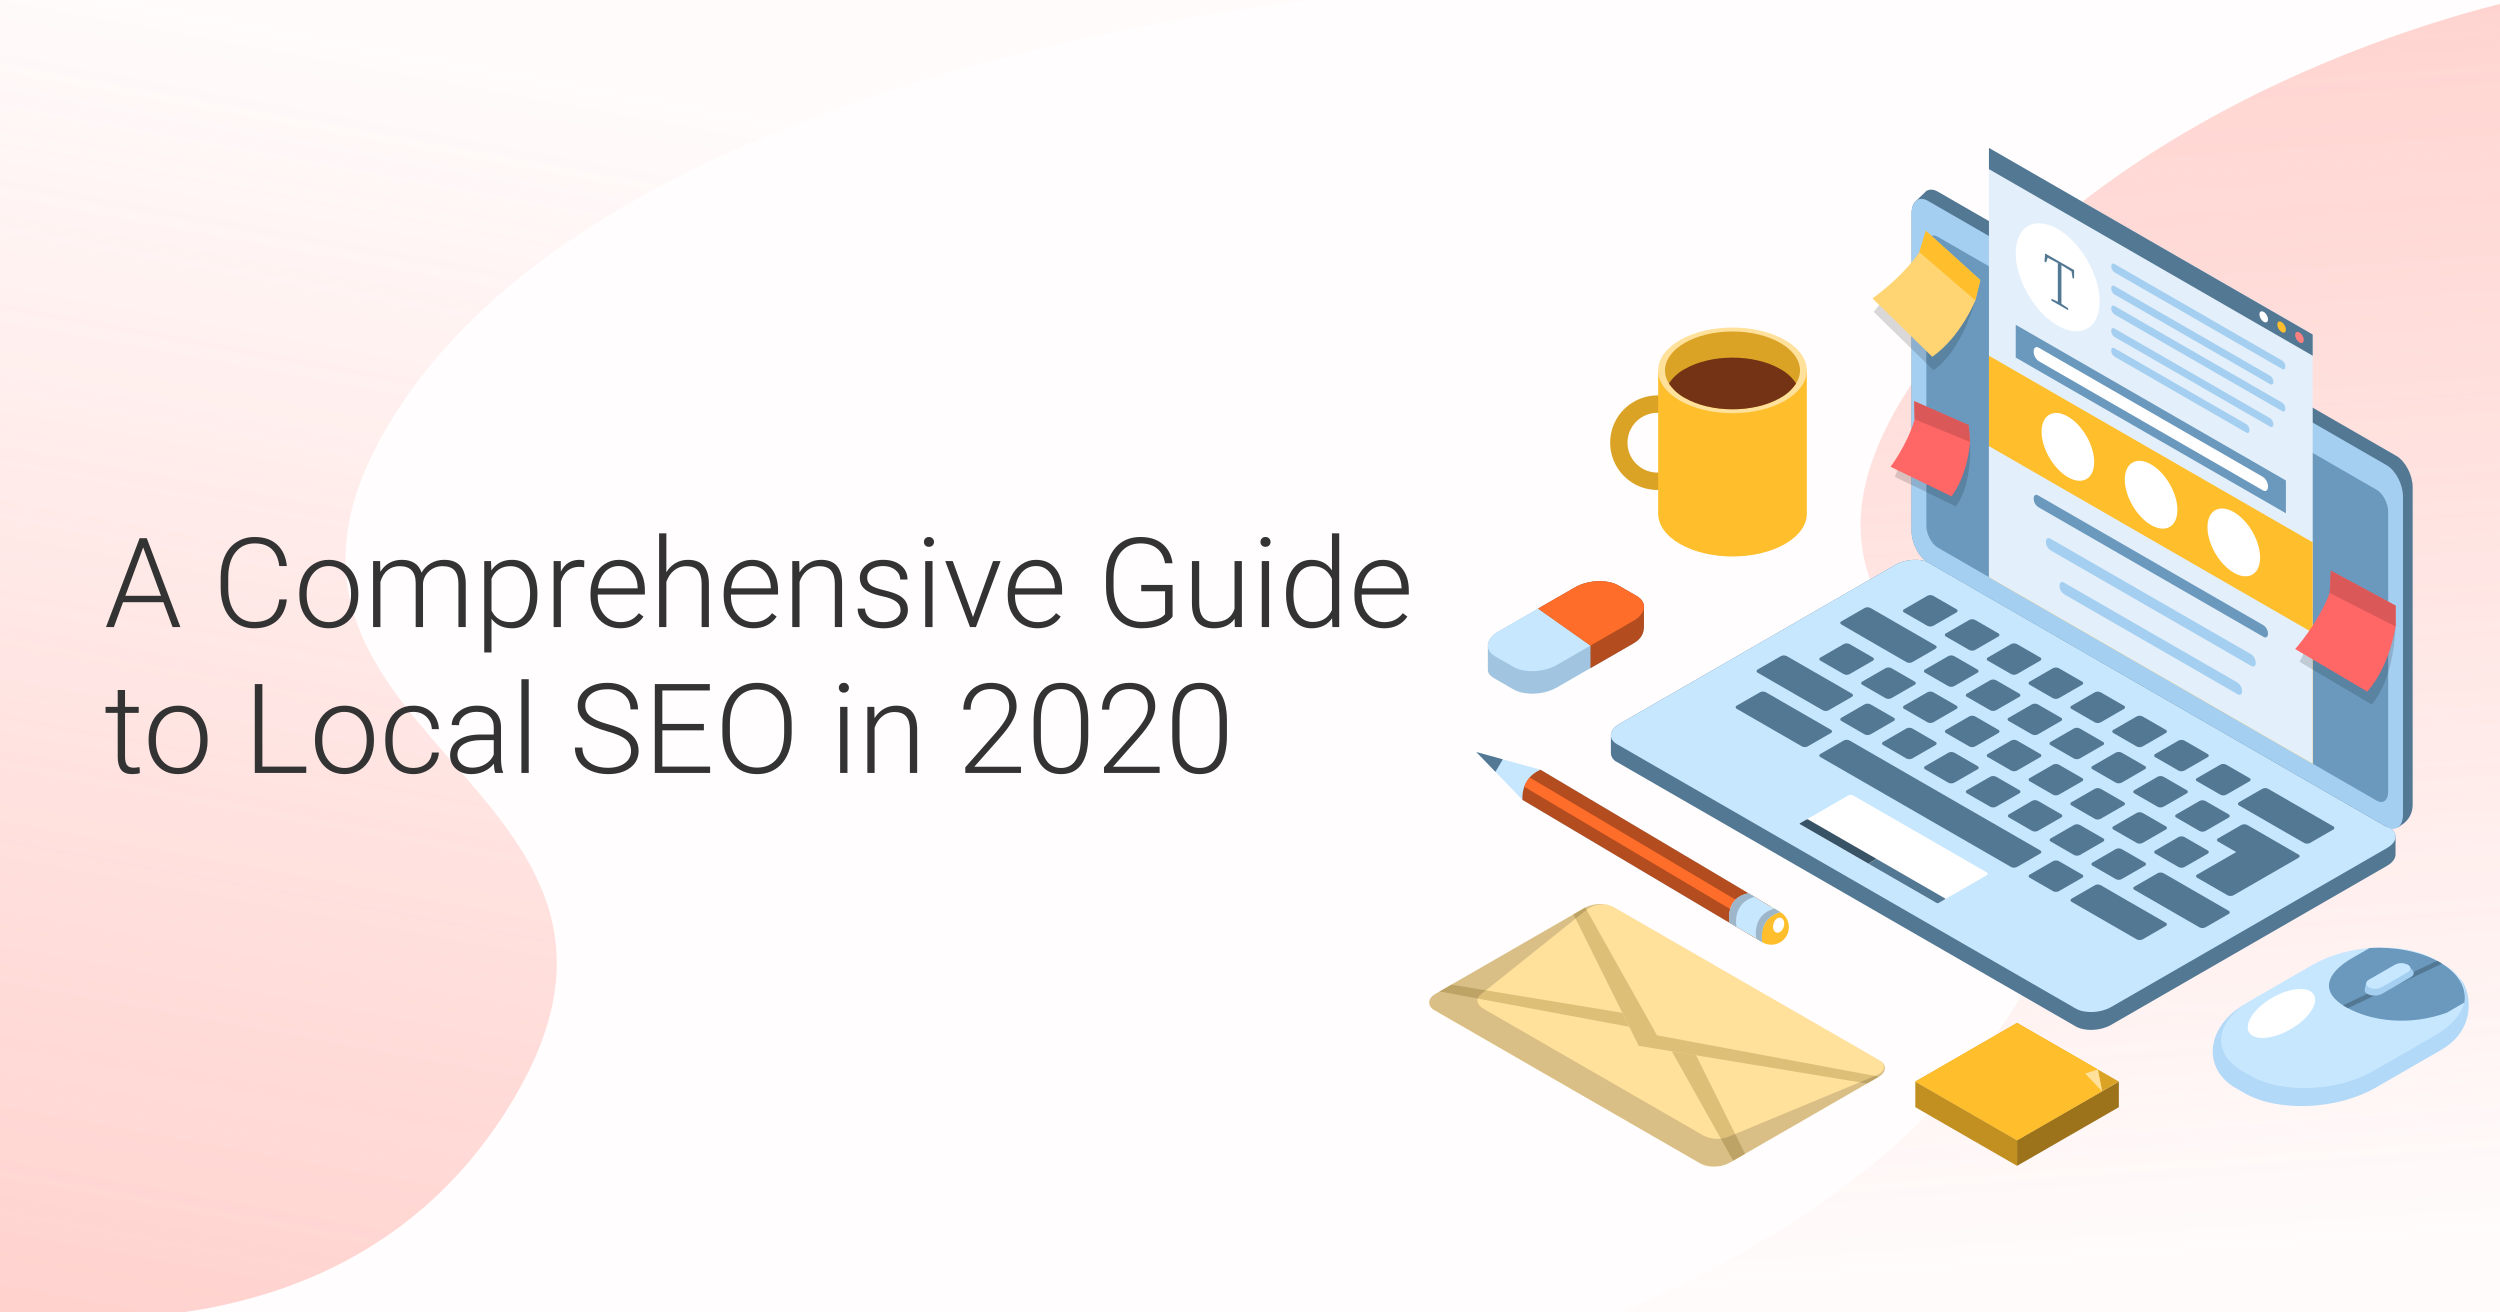 <?xml version="1.0" encoding="UTF-8"?> <svg xmlns="http://www.w3.org/2000/svg" width="1200" height="630" viewBox="0 0 1200 630" fill="none"><rect x="0" y="0" width="1200" height="630" fill="#808080" stroke="none"/> <g clip-path="url(#clip0)"> <rect width="1200" height="630" fill="white"></rect> <rect x="-2.396" y="-2.583" width="1203.38" height="633.369" fill="#FFFDFD"></rect> <path d="M915.5 187.488C1011.27 36.492 1217 -2 1217 -2V677H607C607 677 851.762 648.283 960.129 493.582C1068.5 338.881 819.728 338.484 915.5 187.488Z" fill="url(#paint0_linear)"></path> <path d="M244.941 530.127C147.767 688.68 -67 616.699 -67 616.699V2.38419e-07H631C631 2.38419e-07 303.582 30.154 193.629 192.597C83.676 355.04 342.115 371.575 244.941 530.127Z" fill="url(#paint1_linear)"></path> <g clip-path="url(#clip1)"> <path d="M1149.86 401.449C1149.79 400.564 1149.48 399.714 1148.97 398.987C1148.46 398.259 1147.77 397.679 1146.96 397.306L926.729 270.372C922.42 267.898 914.826 268.205 909.858 271.076L777.335 347.452C774.709 348.961 773.333 350.857 773.231 352.752C773.22 352.914 773.22 353.077 773.231 353.24V361.354C773.22 361.516 773.22 361.68 773.231 361.842V361.842C773.347 362.685 773.671 363.485 774.176 364.171C774.68 364.857 775.348 365.406 776.119 365.769L996.35 492.691C1000.66 495.177 1008.25 494.859 1013.23 491.988L1145.74 415.612C1148.56 414 1149.95 411.889 1149.86 409.937V401.449Z" fill="#537894"></path> <path d="M996.35 484.112L776.119 357.178C771.81 354.692 772.356 350.369 777.335 347.452L909.858 271.076C914.826 268.205 922.42 267.898 926.729 270.372L1146.99 397.306C1151.3 399.792 1150.76 404.116 1145.78 407.032L1013.27 483.408C1008.3 486.279 1000.66 486.586 996.35 484.112Z" fill="#C7E7FF"></path> <path d="M1014.48 351.901L1025.6 358.313C1026.03 358.531 1026.51 358.645 1027 358.645C1027.49 358.645 1027.96 358.531 1028.4 358.313L1039.52 351.901C1039.68 351.843 1039.83 351.735 1039.93 351.59C1040.04 351.446 1040.09 351.273 1040.09 351.095C1040.09 350.917 1040.04 350.744 1039.93 350.599C1039.83 350.455 1039.68 350.346 1039.52 350.289L1028.4 343.889C1027.96 343.67 1027.49 343.556 1027 343.556C1026.51 343.556 1026.03 343.67 1025.6 343.889L1014.48 350.289C1014.31 350.346 1014.17 350.455 1014.06 350.599C1013.96 350.744 1013.91 350.917 1013.91 351.095C1013.91 351.273 1013.96 351.446 1014.06 351.59C1014.17 351.735 1014.31 351.843 1014.48 351.901Z" fill="#537894"></path> <path d="M994.395 340.325L1005.51 346.726C1005.95 346.944 1006.43 347.058 1006.91 347.058C1007.4 347.058 1007.88 346.944 1008.31 346.726L1019.42 340.325C1019.59 340.268 1019.73 340.159 1019.84 340.015C1019.94 339.87 1019.99 339.697 1019.99 339.519C1019.99 339.342 1019.94 339.168 1019.84 339.024C1019.73 338.879 1019.59 338.771 1019.42 338.714L1008.3 332.302C1007.86 332.083 1007.39 331.969 1006.9 331.969C1006.41 331.969 1005.94 332.083 1005.5 332.302L994.383 338.714C994.215 338.772 994.07 338.882 993.967 339.027C993.864 339.172 993.81 339.346 993.811 339.523C993.812 339.701 993.869 339.874 993.974 340.018C994.079 340.162 994.226 340.269 994.395 340.325V340.325Z" fill="#537894"></path> <path d="M974.295 328.738L985.414 335.15C985.847 335.369 986.326 335.482 986.812 335.482C987.298 335.482 987.777 335.369 988.21 335.15L999.329 328.738C999.497 328.681 999.644 328.572 999.747 328.428C999.851 328.283 999.907 328.11 999.907 327.932C999.907 327.755 999.851 327.581 999.747 327.437C999.644 327.292 999.497 327.184 999.329 327.127L988.21 320.726C987.777 320.508 987.298 320.394 986.812 320.394C986.326 320.394 985.847 320.508 985.414 320.726L974.295 327.127C974.127 327.184 973.98 327.292 973.877 327.437C973.773 327.581 973.717 327.755 973.717 327.932C973.717 328.11 973.773 328.283 973.877 328.428C973.98 328.572 974.127 328.681 974.295 328.738V328.738Z" fill="#537894"></path> <path d="M954.207 317.163L965.325 323.563C965.759 323.782 966.238 323.895 966.724 323.895C967.209 323.895 967.688 323.782 968.122 323.563L979.229 317.163C979.398 317.105 979.544 316.997 979.648 316.852C979.751 316.708 979.807 316.535 979.807 316.357C979.807 316.179 979.751 316.006 979.648 315.861C979.544 315.717 979.398 315.608 979.229 315.551L968.122 309.15C967.688 308.932 967.209 308.818 966.724 308.818C966.238 308.818 965.759 308.932 965.325 309.15L954.207 315.562C954.042 315.622 953.9 315.731 953.8 315.874C953.699 316.017 953.645 316.188 953.645 316.362C953.645 316.537 953.699 316.708 953.8 316.851C953.9 316.994 954.042 317.103 954.207 317.163V317.163Z" fill="#537894"></path> <path d="M934.107 305.576L945.226 311.988C945.66 312.206 946.138 312.32 946.624 312.32C947.11 312.32 947.589 312.206 948.023 311.988L959.141 305.576C959.31 305.518 959.456 305.41 959.559 305.265C959.663 305.121 959.719 304.948 959.719 304.77C959.719 304.592 959.663 304.419 959.559 304.274C959.456 304.13 959.31 304.021 959.141 303.964L948.045 297.564C947.612 297.345 947.133 297.231 946.647 297.231C946.161 297.231 945.682 297.345 945.249 297.564L934.13 303.964C933.961 304.019 933.813 304.125 933.707 304.268C933.601 304.412 933.543 304.584 933.541 304.762C933.538 304.94 933.592 305.114 933.693 305.26C933.795 305.406 933.94 305.516 934.107 305.576V305.576Z" fill="#537894"></path> <path d="M914.019 294L925.138 300.401C925.571 300.619 926.05 300.733 926.536 300.733C927.022 300.733 927.501 300.619 927.934 300.401L939.041 294C939.21 293.943 939.356 293.834 939.46 293.69C939.563 293.545 939.619 293.372 939.619 293.194C939.619 293.017 939.563 292.843 939.46 292.699C939.356 292.554 939.21 292.446 939.041 292.389L927.934 285.977C927.501 285.758 927.022 285.644 926.536 285.644C926.05 285.644 925.571 285.758 925.138 285.977L914.019 292.389C913.851 292.446 913.704 292.554 913.601 292.699C913.497 292.843 913.441 293.017 913.441 293.194C913.441 293.372 913.497 293.545 913.601 293.69C913.704 293.834 913.851 293.943 914.019 294V294Z" fill="#537894"></path> <path d="M1054.67 375.063L1065.79 381.464C1066.22 381.688 1066.7 381.804 1067.19 381.804C1067.67 381.804 1068.15 381.688 1068.59 381.464L1079.7 375.063C1079.87 375.006 1080.02 374.897 1080.12 374.753C1080.23 374.608 1080.28 374.435 1080.28 374.257C1080.28 374.08 1080.23 373.906 1080.12 373.762C1080.02 373.617 1079.87 373.509 1079.7 373.452L1068.55 367.028C1068.12 366.805 1067.64 366.688 1067.15 366.688C1066.67 366.688 1066.19 366.805 1065.76 367.028L1054.64 373.429C1054.46 373.484 1054.31 373.595 1054.2 373.744C1054.09 373.894 1054.04 374.075 1054.04 374.259C1054.04 374.443 1054.11 374.621 1054.22 374.766C1054.33 374.911 1054.49 375.015 1054.67 375.063V375.063Z" fill="#537894"></path> <path d="M1034.58 363.488L1045.7 369.888C1046.13 370.107 1046.61 370.22 1047.1 370.22C1047.59 370.22 1048.06 370.107 1048.5 369.888L1059.6 363.488C1059.77 363.43 1059.92 363.322 1060.02 363.177C1060.13 363.033 1060.18 362.86 1060.18 362.682C1060.18 362.504 1060.13 362.331 1060.02 362.186C1059.92 362.042 1059.77 361.933 1059.6 361.876L1048.5 355.464C1048.06 355.246 1047.59 355.132 1047.1 355.132C1046.61 355.132 1046.13 355.246 1045.7 355.464L1034.58 361.876C1034.41 361.933 1034.27 362.042 1034.16 362.186C1034.06 362.331 1034 362.504 1034 362.682C1034 362.86 1034.06 363.033 1034.16 363.177C1034.27 363.322 1034.41 363.43 1034.58 363.488Z" fill="#537894"></path> <path d="M1074.77 386.639L1094.86 398.226L1105.98 404.626C1106.41 404.845 1106.89 404.959 1107.38 404.959C1107.86 404.959 1108.34 404.845 1108.77 404.626L1119.89 398.226C1120.06 398.168 1120.21 398.06 1120.31 397.915C1120.41 397.771 1120.47 397.598 1120.47 397.42C1120.47 397.242 1120.41 397.069 1120.31 396.924C1120.21 396.78 1120.06 396.671 1119.89 396.614L1108.77 390.202L1088.69 378.627C1088.25 378.408 1087.77 378.294 1087.29 378.294C1086.8 378.294 1086.32 378.408 1085.89 378.627L1074.77 385.027C1074 385.481 1074 386.196 1074.77 386.639Z" fill="#537894"></path> <path d="M995.475 364.089C995.909 364.308 996.388 364.421 996.873 364.421C997.359 364.421 997.838 364.308 998.272 364.089L1009.39 357.688C1009.56 357.631 1009.7 357.523 1009.81 357.378C1009.91 357.234 1009.97 357.06 1009.97 356.883C1009.97 356.705 1009.91 356.532 1009.81 356.387C1009.7 356.243 1009.56 356.134 1009.39 356.077L998.272 349.665C997.838 349.447 997.359 349.333 996.873 349.333C996.388 349.333 995.909 349.447 995.475 349.665L984.356 356.077C984.188 356.134 984.042 356.243 983.938 356.387C983.834 356.532 983.779 356.705 983.779 356.883C983.779 357.06 983.834 357.234 983.938 357.378C984.042 357.523 984.188 357.631 984.356 357.688L995.475 364.089Z" fill="#537894"></path> <path d="M975.33 352.513C975.763 352.732 976.242 352.846 976.728 352.846C977.214 352.846 977.693 352.732 978.126 352.513L989.245 346.102C989.413 346.044 989.56 345.936 989.663 345.791C989.767 345.647 989.823 345.473 989.823 345.296C989.823 345.118 989.767 344.945 989.663 344.8C989.56 344.656 989.413 344.547 989.245 344.49L978.126 338.089C977.693 337.871 977.214 337.757 976.728 337.757C976.242 337.757 975.763 337.871 975.33 338.089L964.223 344.49C964.054 344.547 963.908 344.656 963.804 344.8C963.701 344.945 963.645 345.118 963.645 345.296C963.645 345.473 963.701 345.647 963.804 345.791C963.908 345.936 964.054 346.044 964.223 346.102L975.33 352.513Z" fill="#537894"></path> <path d="M955.287 340.927C955.721 341.145 956.2 341.259 956.685 341.259C957.171 341.259 957.65 341.145 958.084 340.927L969.202 334.526C969.371 334.469 969.517 334.36 969.621 334.216C969.724 334.071 969.78 333.898 969.78 333.72C969.78 333.542 969.724 333.369 969.621 333.225C969.517 333.08 969.371 332.972 969.202 332.914L958.084 326.502C957.65 326.284 957.171 326.17 956.685 326.17C956.2 326.17 955.721 326.284 955.287 326.502L944.169 332.914C944 332.972 943.854 333.08 943.75 333.225C943.646 333.369 943.591 333.542 943.591 333.72C943.591 333.898 943.646 334.071 943.75 334.216C943.854 334.36 944 334.469 944.169 334.526L955.287 340.927Z" fill="#537894"></path> <path d="M935.187 329.351C935.621 329.569 936.1 329.683 936.586 329.683C937.071 329.683 937.55 329.569 937.984 329.351L949.103 322.939C949.271 322.882 949.417 322.773 949.521 322.629C949.625 322.484 949.68 322.311 949.68 322.133C949.68 321.956 949.625 321.782 949.521 321.638C949.417 321.493 949.271 321.385 949.103 321.327L937.984 314.927C937.55 314.708 937.071 314.595 936.586 314.595C936.1 314.595 935.621 314.708 935.187 314.927L924.08 321.327C923.912 321.385 923.765 321.493 923.662 321.638C923.558 321.782 923.502 321.956 923.502 322.133C923.502 322.311 923.558 322.484 923.662 322.629C923.765 322.773 923.912 322.882 924.08 322.939L935.187 329.351Z" fill="#537894"></path> <path d="M883.892 299.777L903.981 311.42L915.099 317.821C915.301 317.937 915.519 318.021 915.747 318.07C916.119 318.162 916.504 318.186 916.884 318.139C917.243 318.104 917.591 317.995 917.907 317.821L929.026 311.42C929.269 311.294 929.459 311.085 929.56 310.83C929.594 310.722 929.602 310.607 929.585 310.495C929.567 310.382 929.523 310.276 929.458 310.183C929.338 310.033 929.191 309.906 929.026 309.809L917.907 303.397L897.807 291.821C897.374 291.603 896.895 291.489 896.409 291.489C895.923 291.489 895.444 291.603 895.011 291.821L883.904 298.222C883.119 298.619 883.119 299.334 883.892 299.777Z" fill="#537894"></path> <path d="M1035.66 387.252C1036.1 387.47 1036.58 387.584 1037.06 387.584C1037.55 387.584 1038.03 387.47 1038.46 387.252L1049.57 380.851C1049.74 380.794 1049.88 380.685 1049.99 380.541C1050.09 380.396 1050.14 380.223 1050.14 380.045C1050.14 379.867 1050.09 379.694 1049.99 379.55C1049.88 379.405 1049.74 379.297 1049.57 379.239L1038.46 372.827C1038.03 372.609 1037.55 372.495 1037.06 372.495C1036.58 372.495 1036.1 372.609 1035.66 372.827L1024.54 379.239C1024.38 379.297 1024.23 379.405 1024.13 379.55C1024.02 379.694 1023.97 379.867 1023.97 380.045C1023.97 380.223 1024.02 380.396 1024.13 380.541C1024.23 380.685 1024.38 380.794 1024.54 380.851L1035.66 387.252Z" fill="#537894"></path> <path d="M1015.56 375.676C1016 375.894 1016.48 376.008 1016.96 376.008C1017.45 376.008 1017.93 375.894 1018.36 375.676L1029.48 369.264C1029.65 369.207 1029.79 369.098 1029.9 368.954C1030 368.809 1030.06 368.636 1030.06 368.458C1030.06 368.281 1030 368.107 1029.9 367.963C1029.79 367.818 1029.65 367.71 1029.48 367.653L1018.36 361.252C1017.93 361.033 1017.45 360.92 1016.96 360.92C1016.48 360.92 1016 361.033 1015.56 361.252L1004.46 367.653C1004.29 367.71 1004.14 367.818 1004.04 367.963C1003.93 368.107 1003.88 368.281 1003.88 368.458C1003.88 368.636 1003.93 368.809 1004.04 368.954C1004.14 369.098 1004.29 369.207 1004.46 369.264L1015.56 375.676Z" fill="#537894"></path> <path d="M1069.69 390.86L1058.57 384.46C1058.14 384.241 1057.66 384.128 1057.17 384.128C1056.69 384.128 1056.21 384.241 1055.77 384.46L1044.68 390.86C1044.51 390.918 1044.36 391.026 1044.26 391.171C1044.16 391.315 1044.1 391.488 1044.1 391.666C1044.1 391.844 1044.16 392.017 1044.26 392.162C1044.36 392.306 1044.51 392.415 1044.68 392.472L1055.78 398.884C1056.22 399.102 1056.7 399.216 1057.18 399.216C1057.67 399.216 1058.15 399.102 1058.58 398.884L1069.7 392.472C1069.87 392.413 1070.01 392.304 1070.12 392.159C1070.22 392.013 1070.27 391.84 1070.27 391.662C1070.27 391.484 1070.21 391.311 1070.11 391.168C1070 391.024 1069.86 390.916 1069.69 390.86V390.86Z" fill="#537894"></path> <path d="M988.233 381.452L999.351 375.052C999.52 374.995 999.666 374.886 999.77 374.742C999.874 374.597 999.929 374.424 999.929 374.246C999.929 374.068 999.874 373.895 999.77 373.751C999.666 373.606 999.52 373.498 999.351 373.44L988.233 367.028C987.799 366.81 987.32 366.696 986.835 366.696C986.349 366.696 985.87 366.81 985.436 367.028L974.318 373.44C974.149 373.498 974.003 373.606 973.899 373.751C973.796 373.895 973.74 374.068 973.74 374.246C973.74 374.424 973.796 374.597 973.899 374.742C974.003 374.886 974.149 374.995 974.318 375.052L985.436 381.452C985.87 381.671 986.349 381.785 986.835 381.785C987.32 381.785 987.799 381.671 988.233 381.452V381.452Z" fill="#537894"></path> <path d="M968.145 369.877L979.252 363.465C979.42 363.408 979.567 363.299 979.67 363.155C979.774 363.01 979.83 362.837 979.83 362.659C979.83 362.481 979.774 362.308 979.67 362.164C979.567 362.019 979.42 361.911 979.252 361.853L968.145 355.453C967.711 355.234 967.232 355.12 966.747 355.12C966.261 355.12 965.782 355.234 965.348 355.453L954.23 361.853C954.061 361.911 953.915 362.019 953.811 362.164C953.708 362.308 953.652 362.481 953.652 362.659C953.652 362.837 953.708 363.01 953.811 363.155C953.915 363.299 954.061 363.408 954.23 363.465L965.348 369.877C965.782 370.095 966.261 370.209 966.747 370.209C967.232 370.209 967.711 370.095 968.145 369.877V369.877Z" fill="#537894"></path> <path d="M948.045 358.29L959.164 351.889C959.332 351.832 959.479 351.724 959.582 351.579C959.686 351.435 959.742 351.261 959.742 351.084C959.742 350.906 959.686 350.733 959.582 350.588C959.479 350.444 959.332 350.335 959.164 350.278L948.045 343.866C947.612 343.647 947.133 343.534 946.647 343.534C946.161 343.534 945.682 343.647 945.249 343.866L934.142 350.278C933.973 350.335 933.827 350.444 933.723 350.588C933.619 350.733 933.564 350.906 933.564 351.084C933.564 351.261 933.619 351.435 933.723 351.579C933.827 351.724 933.973 351.832 934.142 351.889L945.249 358.29C945.682 358.508 946.161 358.622 946.647 358.622C947.133 358.622 947.612 358.508 948.045 358.29V358.29Z" fill="#537894"></path> <path d="M927.957 346.714L939.064 340.302C939.837 339.86 939.837 339.168 939.064 338.691L927.957 332.29C927.523 332.072 927.044 331.958 926.559 331.958C926.073 331.958 925.594 332.072 925.16 332.29L914.042 338.657C913.875 338.717 913.73 338.827 913.628 338.972C913.526 339.118 913.471 339.291 913.471 339.468C913.471 339.646 913.526 339.819 913.628 339.964C913.73 340.109 913.875 340.219 914.042 340.28L925.16 346.68C925.591 346.904 926.069 347.024 926.555 347.03C927.04 347.035 927.521 346.928 927.957 346.714V346.714Z" fill="#537894"></path> <path d="M905.061 320.715L893.954 327.115C893.785 327.173 893.639 327.281 893.535 327.426C893.431 327.57 893.376 327.743 893.376 327.921C893.376 328.099 893.431 328.272 893.535 328.417C893.639 328.561 893.785 328.67 893.954 328.727L905.061 335.127C905.493 335.351 905.972 335.468 906.459 335.468C906.946 335.468 907.425 335.351 907.857 335.127L918.976 328.727C919.144 328.67 919.291 328.561 919.394 328.417C919.498 328.272 919.554 328.099 919.554 327.921C919.554 327.743 919.498 327.57 919.394 327.426C919.291 327.281 919.144 327.173 918.976 327.115L907.857 320.715C907.424 320.496 906.945 320.382 906.459 320.382C905.973 320.382 905.494 320.496 905.061 320.715V320.715Z" fill="#537894"></path> <path d="M887.792 309.15C887.358 308.932 886.879 308.818 886.393 308.818C885.908 308.818 885.429 308.932 884.995 309.15L873.877 315.562C873.708 315.62 873.562 315.728 873.458 315.873C873.354 316.017 873.299 316.19 873.299 316.368C873.299 316.546 873.354 316.719 873.458 316.864C873.562 317.008 873.708 317.117 873.877 317.174L884.995 323.575C885.429 323.793 885.908 323.907 886.393 323.907C886.879 323.907 887.358 323.793 887.792 323.575L898.899 317.174C899.067 317.117 899.214 317.008 899.317 316.864C899.421 316.719 899.477 316.546 899.477 316.368C899.477 316.19 899.421 316.017 899.317 315.873C899.214 315.728 899.067 315.62 898.899 315.562L887.792 309.15Z" fill="#537894"></path> <path d="M1028.42 404.615L1039.54 398.214C1039.71 398.157 1039.85 398.049 1039.96 397.904C1040.06 397.76 1040.12 397.586 1040.12 397.409C1040.12 397.231 1040.06 397.058 1039.96 396.913C1039.85 396.769 1039.71 396.66 1039.54 396.603L1028.42 390.191C1027.99 389.972 1027.51 389.859 1027.02 389.859C1026.54 389.859 1026.06 389.972 1025.62 390.191L1014.51 396.603C1014.34 396.66 1014.19 396.769 1014.09 396.913C1013.98 397.058 1013.93 397.231 1013.93 397.409C1013.93 397.586 1013.98 397.76 1014.09 397.904C1014.19 398.049 1014.34 398.157 1014.51 398.214L1025.62 404.615C1026.06 404.833 1026.54 404.947 1027.02 404.947C1027.51 404.947 1027.99 404.833 1028.42 404.615V404.615Z" fill="#537894"></path> <path d="M1008.3 393.039L1019.41 386.627C1019.57 386.57 1019.72 386.462 1019.82 386.317C1019.93 386.173 1019.98 385.999 1019.98 385.822C1019.98 385.644 1019.93 385.471 1019.82 385.326C1019.72 385.182 1019.57 385.073 1019.41 385.016L1008.3 378.615C1007.86 378.397 1007.39 378.283 1006.9 378.283C1006.41 378.283 1005.94 378.397 1005.5 378.615L994.383 385.016C994.215 385.073 994.068 385.182 993.965 385.326C993.861 385.471 993.805 385.644 993.805 385.822C993.805 385.999 993.861 386.173 993.965 386.317C994.068 386.462 994.215 386.57 994.383 386.627L1005.5 393.039C1005.94 393.258 1006.41 393.372 1006.9 393.372C1007.39 393.372 1007.86 393.258 1008.3 393.039V393.039Z" fill="#537894"></path> <path d="M1103.24 410.153L1102.53 409.744L1098.74 407.566L1088.7 401.766L1078.65 395.979C1078.21 395.76 1077.73 395.646 1077.25 395.646C1076.76 395.646 1076.28 395.76 1075.85 395.979L1064.73 402.391C1064.56 402.448 1064.42 402.556 1064.31 402.701C1064.21 402.845 1064.15 403.019 1064.15 403.196C1064.15 403.374 1064.21 403.547 1064.31 403.692C1064.42 403.836 1064.56 403.945 1064.73 404.002L1073.38 408.984L1054.69 419.754C1054.52 419.811 1054.38 419.92 1054.27 420.064C1054.17 420.209 1054.12 420.382 1054.12 420.56C1054.12 420.737 1054.17 420.911 1054.27 421.055C1054.38 421.2 1054.52 421.308 1054.69 421.365L1069.25 429.741C1069.68 429.959 1070.16 430.073 1070.64 430.073C1071.13 430.073 1071.61 429.959 1072.04 429.741L1103.24 411.765C1103.41 411.707 1103.55 411.599 1103.66 411.454C1103.76 411.31 1103.82 411.136 1103.82 410.959C1103.82 410.781 1103.76 410.608 1103.66 410.463C1103.55 410.319 1103.41 410.21 1103.24 410.153Z" fill="#537894"></path> <path d="M1048.52 416.202L1059.63 409.79C1059.8 409.733 1059.94 409.624 1060.05 409.48C1060.15 409.335 1060.21 409.162 1060.21 408.984C1060.21 408.806 1060.15 408.633 1060.05 408.489C1059.94 408.344 1059.8 408.236 1059.63 408.178L1048.52 401.778C1048.09 401.559 1047.61 401.445 1047.12 401.445C1046.64 401.445 1046.16 401.559 1045.72 401.778L1034.61 408.178C1034.44 408.236 1034.29 408.344 1034.19 408.489C1034.08 408.633 1034.03 408.806 1034.03 408.984C1034.03 409.162 1034.08 409.335 1034.19 409.48C1034.29 409.624 1034.44 409.733 1034.61 409.79L1045.72 416.202C1046.16 416.42 1046.64 416.534 1047.12 416.534C1047.61 416.534 1048.09 416.42 1048.52 416.202V416.202Z" fill="#537894"></path> <path d="M879.243 350.641C879.125 350.488 878.978 350.361 878.811 350.266L867.692 343.854L847.604 332.279C847.17 332.06 846.691 331.947 846.206 331.947C845.72 331.947 845.241 332.06 844.807 332.279L833.689 338.657C833.52 338.714 833.374 338.823 833.27 338.967C833.167 339.112 833.111 339.285 833.111 339.463C833.111 339.64 833.167 339.814 833.27 339.958C833.374 340.103 833.52 340.211 833.689 340.268L853.788 351.855L864.896 358.256C865.102 358.371 865.324 358.455 865.555 358.506C865.927 358.592 866.312 358.615 866.692 358.574C867.047 358.537 867.391 358.429 867.704 358.256L878.822 351.855C879.066 351.729 879.255 351.52 879.356 351.265C879.391 351.16 879.398 351.048 879.378 350.939C879.358 350.83 879.312 350.727 879.243 350.641V350.641Z" fill="#537894"></path> <path d="M999.374 419.754L988.256 413.342C987.822 413.124 987.343 413.01 986.858 413.01C986.372 413.01 985.893 413.124 985.459 413.342L974.341 419.754C974.172 419.811 974.026 419.92 973.922 420.064C973.819 420.209 973.763 420.382 973.763 420.56C973.763 420.737 973.819 420.911 973.922 421.055C974.026 421.2 974.172 421.308 974.341 421.365L985.459 427.766C985.893 427.985 986.372 428.098 986.858 428.098C987.343 428.098 987.822 427.985 988.256 427.766L999.374 421.365C999.543 421.308 999.689 421.2 999.793 421.055C999.897 420.911 999.952 420.737 999.952 420.56C999.952 420.382 999.897 420.209 999.793 420.064C999.689 419.92 999.543 419.811 999.374 419.754V419.754Z" fill="#537894"></path> <path d="M979.706 408.542C979.592 408.386 979.444 408.258 979.274 408.167L968.167 401.766L959.186 396.591L948.045 390.179L939.064 385.005L927.957 378.604L918.976 373.429L907.88 367.028L887.792 355.441C887.358 355.223 886.879 355.109 886.393 355.109C885.908 355.109 885.429 355.223 884.995 355.441L873.877 361.842C873.708 361.899 873.562 362.008 873.458 362.152C873.354 362.297 873.299 362.47 873.299 362.648C873.299 362.825 873.354 362.999 873.458 363.143C873.562 363.288 873.708 363.396 873.877 363.454L893.976 375.04L905.083 381.441L914.064 386.616L925.183 393.028L934.164 398.203L945.271 404.604L954.252 409.779L965.371 416.191C965.575 416.301 965.793 416.385 966.019 416.44C966.395 416.504 966.779 416.504 967.156 416.44C967.513 416.402 967.86 416.298 968.179 416.134L979.286 409.722C979.534 409.598 979.728 409.388 979.832 409.132C979.855 409.03 979.856 408.925 979.834 408.823C979.813 408.721 979.769 408.625 979.706 408.542Z" fill="#537894"></path> <path d="M1039.56 442.905L1019.46 431.33L1008.36 424.906C1008.15 424.786 1007.93 424.702 1007.7 424.657C1007.32 424.564 1006.94 424.541 1006.56 424.588C1006.2 424.623 1005.86 424.732 1005.55 424.906L994.429 431.307C994.185 431.436 993.993 431.644 993.883 431.897C993.849 432.006 993.842 432.122 993.861 432.234C993.881 432.347 993.928 432.453 993.997 432.544C994.112 432.699 994.259 432.827 994.429 432.918L1005.55 439.319L1025.64 450.906C1026.07 451.124 1026.55 451.238 1027.03 451.238C1027.52 451.238 1028 451.124 1028.43 450.906L1039.55 444.494C1039.71 444.433 1039.85 444.325 1039.95 444.184C1040.05 444.043 1040.1 443.875 1040.1 443.703C1040.1 443.531 1040.05 443.363 1039.96 443.22C1039.86 443.078 1039.72 442.968 1039.56 442.905V442.905Z" fill="#537894"></path> <path d="M944.191 380.84L955.31 387.24C955.743 387.459 956.222 387.572 956.708 387.572C957.194 387.572 957.673 387.459 958.106 387.24L969.225 380.84C969.392 380.779 969.537 380.669 969.639 380.524C969.741 380.379 969.796 380.206 969.796 380.028C969.796 379.851 969.741 379.678 969.639 379.532C969.537 379.387 969.392 379.277 969.225 379.217L958.106 372.816C957.673 372.598 957.194 372.484 956.708 372.484C956.222 372.484 955.743 372.598 955.31 372.816L944.191 379.217C944.024 379.277 943.879 379.387 943.777 379.532C943.675 379.678 943.62 379.851 943.62 380.028C943.62 380.206 943.675 380.379 943.777 380.524C943.879 380.669 944.024 380.779 944.191 380.84Z" fill="#537894"></path> <path d="M924.103 369.298L935.21 375.71C935.644 375.928 936.123 376.042 936.608 376.042C937.094 376.042 937.573 375.928 938.007 375.71L949.182 369.298C949.351 369.241 949.497 369.132 949.601 368.988C949.704 368.843 949.76 368.67 949.76 368.492C949.76 368.315 949.704 368.141 949.601 367.997C949.497 367.852 949.351 367.744 949.182 367.687L938.064 361.286C937.63 361.067 937.151 360.954 936.665 360.954C936.18 360.954 935.701 361.067 935.267 361.286L924.16 367.687C923.989 367.738 923.839 367.841 923.73 367.982C923.621 368.123 923.559 368.294 923.552 368.472C923.546 368.65 923.596 368.825 923.695 368.973C923.793 369.122 923.936 369.235 924.103 369.298V369.298Z" fill="#537894"></path> <path d="M904.003 357.677L915.076 364.078C915.51 364.296 915.989 364.41 916.475 364.41C916.96 364.41 917.439 364.296 917.873 364.078L928.991 357.677C929.16 357.62 929.306 357.511 929.41 357.367C929.514 357.222 929.569 357.049 929.569 356.871C929.569 356.694 929.514 356.52 929.41 356.376C929.306 356.231 929.16 356.123 928.991 356.066L917.873 349.654C917.439 349.435 916.96 349.321 916.475 349.321C915.989 349.321 915.51 349.435 915.076 349.654L903.958 356.066C903.791 356.127 903.647 356.24 903.548 356.387C903.448 356.535 903.397 356.71 903.402 356.888C903.407 357.065 903.468 357.237 903.576 357.379C903.683 357.52 903.833 357.625 904.003 357.677V357.677Z" fill="#537894"></path> <path d="M883.915 346.09L895.022 352.502C895.456 352.721 895.935 352.834 896.421 352.834C896.906 352.834 897.385 352.721 897.819 352.502L908.937 346.09C909.106 346.033 909.252 345.924 909.356 345.78C909.46 345.635 909.515 345.462 909.515 345.284C909.515 345.107 909.46 344.933 909.356 344.789C909.252 344.644 909.106 344.536 908.937 344.479L897.819 338.078C897.385 337.86 896.906 337.746 896.421 337.746C895.935 337.746 895.456 337.86 895.022 338.078L883.915 344.479C883.747 344.536 883.6 344.644 883.497 344.789C883.393 344.933 883.337 345.107 883.337 345.284C883.337 345.462 883.393 345.635 883.497 345.78C883.6 345.924 883.747 346.033 883.915 346.09Z" fill="#537894"></path> <path d="M874.934 340.927C875.136 341.042 875.354 341.127 875.582 341.176C875.955 341.257 876.339 341.28 876.719 341.244C877.078 341.209 877.426 341.101 877.742 340.927L888.86 334.526C889.104 334.4 889.294 334.19 889.395 333.936C889.432 333.828 889.441 333.712 889.424 333.6C889.406 333.487 889.361 333.38 889.292 333.289C889.178 333.133 889.031 333.005 888.86 332.914L877.742 326.502L857.642 314.927C857.209 314.708 856.73 314.595 856.244 314.595C855.758 314.595 855.279 314.708 854.846 314.927L843.739 321.327C843.57 321.385 843.424 321.493 843.32 321.638C843.216 321.782 843.161 321.956 843.161 322.133C843.161 322.311 843.216 322.484 843.32 322.629C843.424 322.773 843.57 322.882 843.739 322.939L863.827 334.526L874.934 340.927Z" fill="#537894"></path> <path d="M984.425 403.991L995.543 410.403C995.977 410.621 996.456 410.735 996.941 410.735C997.427 410.735 997.906 410.621 998.34 410.403L1009.46 403.991C1009.63 403.933 1009.77 403.825 1009.88 403.68C1009.98 403.536 1010.04 403.363 1010.04 403.185C1010.04 403.007 1009.98 402.834 1009.88 402.69C1009.77 402.545 1009.63 402.436 1009.46 402.379L998.34 395.979C997.906 395.76 997.427 395.646 996.941 395.646C996.456 395.646 995.977 395.76 995.543 395.979L984.425 402.379C984.256 402.436 984.11 402.545 984.006 402.69C983.902 402.834 983.847 403.007 983.847 403.185C983.847 403.363 983.902 403.536 984.006 403.68C984.11 403.825 984.256 403.933 984.425 403.991V403.991Z" fill="#537894"></path> <path d="M964.291 392.415L975.398 398.816C975.832 399.034 976.311 399.148 976.796 399.148C977.282 399.148 977.761 399.034 978.195 398.816L989.313 392.415C989.482 392.358 989.628 392.249 989.732 392.105C989.835 391.96 989.891 391.787 989.891 391.609C989.891 391.432 989.835 391.258 989.732 391.114C989.628 390.969 989.482 390.861 989.313 390.804L978.195 384.403C977.763 384.179 977.283 384.062 976.796 384.062C976.31 384.062 975.83 384.179 975.398 384.403L964.291 390.86C964.14 390.927 964.013 391.036 963.923 391.174C963.833 391.312 963.786 391.473 963.786 391.638C963.786 391.802 963.833 391.963 963.923 392.101C964.013 392.239 964.14 392.348 964.291 392.415V392.415Z" fill="#537894"></path> <path d="M1004.48 415.578L1015.59 421.978C1016.02 422.197 1016.5 422.311 1016.98 422.311C1017.47 422.311 1017.95 422.197 1018.38 421.978L1029.5 415.578C1029.67 415.52 1029.82 415.412 1029.92 415.267C1030.02 415.123 1030.08 414.95 1030.08 414.772C1030.08 414.594 1030.02 414.421 1029.92 414.276C1029.82 414.132 1029.67 414.023 1029.5 413.966L1018.38 407.554C1017.95 407.336 1017.47 407.222 1016.98 407.222C1016.5 407.222 1016.02 407.336 1015.59 407.554L1004.48 413.966C1004.31 414.023 1004.16 414.132 1004.06 414.276C1003.96 414.421 1003.9 414.594 1003.9 414.772C1003.9 414.95 1003.96 415.123 1004.06 415.267C1004.16 415.412 1004.31 415.52 1004.48 415.578Z" fill="#537894"></path> <path d="M1069.69 437.129L1049.59 425.542L1038.48 419.141C1038.05 418.923 1037.57 418.809 1037.08 418.809C1036.6 418.809 1036.12 418.923 1035.69 419.141L1024.57 425.542C1024.4 425.599 1024.25 425.708 1024.15 425.852C1024.04 425.997 1023.99 426.17 1023.99 426.347C1023.99 426.525 1024.04 426.698 1024.15 426.843C1024.25 426.987 1024.4 427.096 1024.57 427.153L1035.69 433.565L1055.77 445.141C1056.21 445.359 1056.69 445.473 1057.17 445.473C1057.66 445.473 1058.14 445.359 1058.57 445.141L1069.69 438.74C1069.86 438.683 1070 438.574 1070.11 438.43C1070.21 438.285 1070.27 438.112 1070.27 437.934C1070.27 437.757 1070.21 437.583 1070.11 437.439C1070 437.294 1069.86 437.186 1069.69 437.129V437.129Z" fill="#537894"></path> <path d="M928.98 433.077L864.668 396.013C864.077 395.672 864.145 395.071 864.827 394.674L887.11 381.838C887.456 381.649 887.841 381.541 888.235 381.523C888.629 381.506 889.022 381.579 889.383 381.736L953.729 418.801C954.321 419.141 954.241 419.743 953.559 420.14L931.288 432.975C930.938 433.17 930.547 433.281 930.146 433.298C929.745 433.316 929.346 433.24 928.98 433.077V433.077Z" fill="white"></path> <path d="M867.965 393.391C867.822 393.321 867.664 393.285 867.505 393.285C867.345 393.285 867.188 393.321 867.044 393.391L864.054 395.116C863.793 395.264 863.793 395.502 864.054 395.65L896.818 414.534L900.741 412.264L867.965 393.391Z" fill="#395366"></path> <path d="M930.515 433.429L933.516 431.704C933.571 431.684 933.618 431.648 933.652 431.6C933.685 431.552 933.703 431.496 933.703 431.437C933.703 431.379 933.685 431.322 933.652 431.274C933.618 431.227 933.571 431.19 933.516 431.171L900.741 412.287L896.818 414.556L929.594 433.44C929.737 433.511 929.896 433.547 930.056 433.545C930.216 433.543 930.373 433.503 930.515 433.429V433.429Z" fill="#537894"></path> <path d="M1151.01 397.136L1152.97 395.831C1154.52 394.829 1155.8 393.462 1156.69 391.85C1157.58 390.239 1158.05 388.433 1158.08 386.593V233.773C1158.08 228.042 1154.55 221.29 1150.26 218.838L930.015 91.904C927.946 90.769 926.058 90.769 924.66 91.677C924.313 91.923 924.003 92.217 923.739 92.551L919.601 96.5C918.351 97.635 917.589 99.61 917.589 102.277V255.029C917.589 260.703 921.113 267.512 925.41 269.964L1145.61 396.921L1151.01 397.136Z" fill="#537894"></path> <path d="M1145.61 396.92L925.365 269.986C921.068 267.512 917.543 260.783 917.543 255.052V102.299C917.543 96.625 921.068 93.901 925.365 96.387L1145.61 223.321C1149.91 225.795 1153.43 232.525 1153.43 238.256V391.008C1153.43 396.739 1149.91 399.406 1145.61 396.92Z" fill="#A4CFF1"></path> <path d="M1140.8 384.301L930.174 262.871C927.138 261.123 924.649 256.379 924.649 252.339V117.858C924.649 113.807 927.138 111.934 930.174 113.682L1140.8 235.112C1143.83 236.86 1146.32 241.604 1146.32 245.644V380.136C1146.32 384.176 1143.83 386.049 1140.8 384.301Z" fill="#6A99BD"></path> <path d="M1038.57 168.984C1038.57 170.947 1037.2 171.753 1035.48 170.766C1034.58 170.179 1033.83 169.39 1033.3 168.461C1032.76 167.532 1032.46 166.49 1032.4 165.42C1032.4 163.457 1033.78 162.651 1035.48 163.639C1036.38 164.224 1037.13 165.013 1037.67 165.941C1038.21 166.87 1038.52 167.913 1038.57 168.984Z" fill="white" stroke="black" stroke-width="0.72" stroke-miterlimit="10"></path> <path d="M1036.64 167.872C1036.64 168.598 1036.13 168.904 1035.5 168.53C1035.17 168.311 1034.9 168.017 1034.7 167.672C1034.5 167.327 1034.39 166.941 1034.37 166.544C1034.37 165.806 1034.88 165.511 1035.5 165.874C1035.84 166.093 1036.12 166.389 1036.31 166.736C1036.51 167.083 1036.62 167.473 1036.64 167.872V167.872Z" fill="white" stroke="black" stroke-width="0.27" stroke-miterlimit="10"></path> <path d="M1044.01 172.116C1044.01 172.854 1043.5 173.149 1042.87 172.786C1042.54 172.564 1042.26 172.268 1042.07 171.921C1041.87 171.574 1041.75 171.187 1041.73 170.788C1041.73 170.051 1042.26 169.756 1042.87 170.119C1043.2 170.34 1043.48 170.636 1043.68 170.983C1043.87 171.329 1043.99 171.718 1044.01 172.116V172.116Z" fill="white" stroke="black" stroke-width="0.27" stroke-miterlimit="10"></path> <path d="M801.038 225.772C798.854 226.669 796.482 227.014 794.132 226.778C791.782 226.543 789.527 225.733 787.565 224.42C785.603 223.108 783.995 221.333 782.883 219.253C781.771 217.173 781.189 214.852 781.189 212.494C781.189 210.137 781.771 207.815 782.883 205.736C783.995 203.656 785.603 201.881 787.565 200.569C789.527 199.256 791.782 198.446 794.132 198.21C796.482 197.975 798.854 198.32 801.038 199.217C801.198 196.281 801.406 193.414 801.664 190.614C798.288 189.685 794.743 189.546 791.305 190.209C787.867 190.872 784.629 192.319 781.843 194.437C779.057 196.555 776.799 199.286 775.244 202.418C773.69 205.551 772.881 208.999 772.881 212.494C772.881 215.99 773.69 219.438 775.244 222.57C776.799 225.703 779.057 228.434 781.843 230.552C784.629 232.67 787.867 234.116 791.305 234.78C794.743 235.443 798.288 235.304 801.664 234.375C801.406 231.583 801.198 228.715 801.038 225.772Z" fill="#DBA325"></path> <path d="M795.923 177.79V246.552C795.923 251.806 799.413 257.072 806.382 261.089C820.308 269.113 842.897 269.113 856.824 261.089C863.793 257.072 867.272 251.806 867.272 246.552V177.79H795.923Z" fill="#FFBE2B"></path> <path d="M831.597 198.343C851.3 198.343 867.272 189.136 867.272 177.779C867.272 166.422 851.3 157.215 831.597 157.215C811.895 157.215 795.923 166.422 795.923 177.779C795.923 189.136 811.895 198.343 831.597 198.343Z" fill="#FFE19C"></path> <path d="M831.597 196.447C849.491 196.447 863.997 188.089 863.997 177.779C863.997 167.469 849.491 159.111 831.597 159.111C813.703 159.111 799.197 167.469 799.197 177.779C799.197 188.089 813.703 196.447 831.597 196.447Z" fill="#DBA325"></path> <path d="M854.516 177.121C841.863 169.835 821.343 169.835 808.69 177.121C805.62 178.771 803.008 181.153 801.084 184.055C803.004 186.96 805.618 189.342 808.69 190.989C821.343 198.286 841.863 198.286 854.516 190.989C857.588 189.342 860.201 186.96 862.122 184.055C860.198 181.153 857.585 178.771 854.516 177.121V177.121Z" fill="#733314"></path> <path d="M1077.34 524.683L1072.99 522.164C1056.91 512.903 1058.88 492.748 1077.44 482.046L1109.01 467.713C1127.58 457.011 1155.92 455.843 1171.99 465.103L1180.53 469.574C1185.34 473.149 1190.39 493.213 1171.82 503.915L1140.32 522.073C1121.76 532.775 1093.41 533.944 1077.34 524.683Z" fill="#B2D9F7"></path> <path d="M1080.36 516.444L1076.28 514.084C1061.24 505.413 1063.14 490.127 1080.51 480.117L1110.07 463.094C1127.44 453.073 1153.98 451.973 1169.03 460.654L1173.11 463.003C1188.15 471.674 1186.25 486.96 1168.87 496.981L1139.38 514.004C1121.98 524.014 1095.42 525.114 1080.36 516.444Z" fill="#C7E7FF"></path> <path d="M1099.47 494.041C1108.08 489.081 1113.1 481.666 1110.67 477.481C1108.25 473.297 1099.31 473.926 1090.71 478.886C1082.1 483.847 1077.08 491.261 1079.5 495.446C1081.92 499.631 1090.86 499.002 1099.47 494.041Z" fill="white"></path> <path d="M1182.92 481.184C1184.06 474.273 1180.15 467.112 1171.01 461.891C1161.91 456.626 1149.4 454.344 1137.46 455.025L1129.04 459.871C1116.54 467.078 1113.32 476.077 1125.83 483.283C1138.33 490.49 1156.98 492.476 1174.52 486.075L1182.92 481.184Z" fill="#6A99BD"></path> <path d="M1171.01 461.846C1170.61 461.619 1170.2 461.403 1169.78 461.188L1124.67 482.534C1125.04 482.773 1125.43 483.011 1125.8 483.238L1127.02 483.908L1172.14 462.55C1171.76 462.311 1171.38 462.073 1171.01 461.846Z" fill="#537894"></path> <path d="M1158.19 465.954L1156.86 464.354C1156.69 463.865 1156.34 463.459 1155.88 463.219L1155.46 462.981C1154.49 462.538 1153.43 462.33 1152.36 462.374C1151.29 462.417 1150.25 462.711 1149.31 463.23L1137.22 470.21C1136.84 470.378 1136.51 470.635 1136.25 470.959C1135.99 471.283 1135.81 471.664 1135.73 472.071V472.071L1135.06 474.84C1134.97 475.271 1135.03 475.72 1135.24 476.108C1135.45 476.496 1135.79 476.798 1136.19 476.962L1136.67 477.235C1137.75 477.722 1138.93 477.951 1140.11 477.904C1141.3 477.857 1142.46 477.534 1143.49 476.962L1156.95 469.2C1158.57 468.292 1159 466.964 1158.19 465.954Z" fill="#A4CFF1"></path> <path d="M1137.22 474.023L1136.8 473.773C1135.23 472.865 1135.42 471.277 1137.24 470.233L1149.34 463.253C1150.27 462.733 1151.31 462.44 1152.38 462.396C1153.45 462.353 1154.51 462.561 1155.49 463.004L1155.91 463.242C1157.49 464.15 1157.28 465.75 1155.48 466.794L1143.37 473.762C1142.43 474.279 1141.39 474.571 1140.32 474.616C1139.26 474.662 1138.19 474.459 1137.22 474.023Z" fill="#C7E7FF"></path> <path d="M816.42 558.627L688.399 484.861C684.84 482.818 685.295 479.187 689.388 476.849L760.464 435.892C764.557 433.52 770.821 433.27 774.368 435.313L902.4 509.079C905.947 511.122 905.493 514.753 901.4 517.091L830.369 558.025C826.231 560.409 819.967 560.67 816.42 558.627Z" fill="#FFE19C"></path> <path d="M760.941 435.585L795.377 496.958L901.866 516.807L896.182 520.087L786.6 502.02L755.246 438.865L760.941 435.585Z" fill="#DEBF78"></path> <path d="M778.722 486.155L696.675 472.627L690.991 475.895L782.053 492.873L778.722 486.155Z" fill="#DEBF78"></path> <path d="M802.471 504.641L831.915 557.129L837.6 553.849L814.135 506.559L802.471 504.641Z" fill="#DEBF78"></path> <g style="mix-blend-mode:multiply" opacity="0.15"> <path d="M901.866 508.818L774.8 435.585C772.648 434.505 770.273 433.943 767.865 433.943C765.457 433.943 763.082 434.505 760.93 435.585L688.842 477.11C685.022 479.311 685.022 482.909 688.842 485.054L815.943 558.343C818.092 559.429 820.468 559.995 822.877 559.995C825.287 559.995 827.662 559.429 829.812 558.343L901.866 516.83C905.686 514.617 905.686 511.019 901.866 508.818ZM900.559 516.194L829.073 545.882C827.184 546.517 825.186 546.764 823.199 546.608C821.212 546.452 819.278 545.896 817.511 544.974L712.079 484.203C708.908 482.387 708.191 479.391 710.511 477.541L762.022 436.346C765.227 433.781 771.025 433.44 774.834 435.631L901.798 508.806C905.606 510.997 905.015 514.333 900.559 516.194Z" fill="black"></path> </g> <path d="M835.724 426.643L739.421 369.468L708.646 360.991L730.792 383.949L828.675 442.099C830.716 436.812 833.07 431.651 835.724 426.643V426.643Z" fill="#C7E7FF"></path> <path d="M854.516 437.798L845.501 432.453C842.883 437.478 840.604 442.672 838.68 448.001L845.899 452.279C846.851 452.845 847.906 453.217 849.003 453.376C850.1 453.535 851.217 453.476 852.291 453.204C853.365 452.931 854.375 452.45 855.263 451.788C856.151 451.126 856.9 450.296 857.466 449.345C858.033 448.395 858.406 447.342 858.565 446.247C858.724 445.152 858.665 444.037 858.393 442.964C858.12 441.892 857.638 440.884 856.975 439.998C856.311 439.111 855.48 438.364 854.527 437.798H854.516Z" fill="#FFBE2B"></path> <path d="M845.853 439.41C846.997 437.775 848.381 436.321 849.957 435.097L739.421 369.468C729.632 373.713 730.792 383.949 730.792 383.949L842.602 450.338C842.521 446.447 843.657 442.626 845.853 439.41V439.41Z" fill="#B34C1E"></path> <path d="M845.831 439.444L734.237 373.179C733.095 374.491 732.215 376.009 731.645 377.651L843.534 444.097C844.08 442.447 844.852 440.881 845.831 439.444Z" fill="#FF6D2A"></path> <path d="M721.368 364.486L708.646 360.991L717.809 370.478L721.368 364.486Z" fill="#537894"></path> <path d="M854.516 437.798C843.398 441.01 845.888 452.279 845.888 452.279L830.21 442.973C830.21 442.973 827.675 430.898 839.305 428.776L854.516 437.798Z" fill="#C7E7FF"></path> <path d="M843.034 450.599L845.887 452.279C845.887 452.279 843.398 441.01 854.516 437.798L851.663 436.107C840.555 439.319 843.034 450.599 843.034 450.599Z" fill="#9DB6C9"></path> <path d="M830.21 442.973L833.541 444.959C833.541 444.959 831.063 433.679 842.181 430.478L839.305 428.776C827.675 430.898 830.21 442.973 830.21 442.973Z" fill="#9DB6C9"></path> <path d="M854.823 440.533C856.176 440.942 856.79 442.86 856.198 444.823C855.607 446.786 854.027 448.046 852.674 447.637C851.321 447.229 850.707 445.368 851.299 443.348C851.89 441.328 853.47 440.125 854.823 440.533Z" fill="white"></path> <path d="M789.101 300.548V291.265C789.101 289.29 787.965 287.407 785.543 286.022L776.846 281.006C771.548 277.953 762.215 278.339 756.099 281.868L719.219 303.113C715.888 305.031 714.183 307.505 714.171 309.843V321.452C714.158 322.229 714.397 322.99 714.853 323.62C715.663 324.558 716.647 325.329 717.752 325.89L726.449 330.906C731.736 333.958 741.069 333.573 747.186 330.043L784.065 308.799C788.101 306.461 789.124 303.658 789.124 300.514L789.101 300.548Z" fill="#A1C5E0"></path> <path d="M726.426 320.079L717.73 315.074C712.432 312.022 713.103 306.642 719.219 303.113L756.087 281.914C762.203 278.384 771.537 277.999 776.835 281.051L785.532 286.067C790.829 289.12 790.159 294.499 784.042 298.017L747.163 319.228C741.046 322.769 731.713 323.132 726.426 320.079Z" fill="#C7E7FF"></path> <path d="M738.318 292.128L763.431 309.865V320.726L784.042 308.855C788.078 306.518 789.101 303.714 789.101 300.571V291.288C789.101 289.313 787.965 287.429 785.543 286.045L776.846 281.029C771.548 277.976 762.215 278.362 756.099 281.891L738.329 292.105L738.318 292.128Z" fill="#B34C1E"></path> <path d="M738.318 292.128L763.431 309.865L784.042 297.995C790.159 294.477 790.864 289.097 785.532 286.045L776.835 281.029C771.537 277.976 762.203 278.362 756.087 281.891L738.318 292.105V292.128Z" fill="#FF6D2A"></path> <path d="M968.19 559.603V547.312L1017.05 519.156V531.447L968.19 559.603Z" fill="#9C731A"></path> <path d="M968.19 559.603L919.34 531.447V519.156L968.19 547.312V559.603Z" fill="#C29021"></path> <path d="M968.19 547.312L919.34 519.156L968.19 490.989L1017.05 519.156L968.19 547.312Z" fill="#DBA325"></path> <path d="M1009.01 523.787L968.19 547.312L919.34 519.156L968.19 490.989L1006.97 513.334L1009.01 523.787Z" fill="#FFBE2B"></path> <path d="M1009.01 523.787L1000.86 515.275L1006.97 513.335L1009.01 523.787Z" fill="#FFE19C"></path> <path d="M954.696 277.034L1110.1 366.608V160.563L954.696 71V277.034Z" fill="#E3EFFA"></path> <path d="M954.696 277.034L1110.1 366.608V260.329L954.696 170.754V277.034Z" fill="#FFBE2B"></path> <path d="M954.696 277.034L1110.1 366.608V303.703L954.696 214.14V277.034Z" fill="#E3EFFA"></path> <path d="M1097.23 246.37L967.554 171.639V155.899L1097.23 230.629V246.37Z" fill="#6A99BD"></path> <path d="M1110.1 170.754L954.696 81.191V71L1110.1 160.563V170.754Z" fill="#537894"></path> <path d="M1105.21 164.516C1106.01 164.052 1106.01 162.545 1105.2 161.15C1104.4 159.755 1103.09 159 1102.28 159.464C1101.48 159.928 1101.48 161.435 1102.29 162.83C1103.1 164.225 1104.4 164.98 1105.21 164.516Z" fill="#FF8080"></path> <path d="M1088.04 154.618C1088.85 154.154 1088.85 152.647 1088.04 151.252C1087.23 149.857 1085.93 149.102 1085.12 149.566C1084.32 150.03 1084.32 151.537 1085.13 152.932C1085.93 154.327 1087.24 155.082 1088.04 154.618Z" fill="white"></path> <path d="M1097.23 158.214C1097.23 159.53 1096.3 160.064 1095.17 159.349C1094.56 158.959 1094.06 158.431 1093.7 157.81C1093.34 157.188 1093.13 156.491 1093.1 155.774C1093.1 154.458 1094.03 153.924 1095.17 154.582C1095.78 154.978 1096.28 155.515 1096.64 156.146C1097 156.778 1097.21 157.488 1097.23 158.214V158.214Z" fill="#FFBE2B"></path> <path d="M1001.92 157.723C1009.78 153.191 1009.78 138.5 1001.92 124.908C994.063 111.316 981.316 103.972 973.454 108.503C965.591 113.035 965.59 127.727 973.451 141.318C981.312 154.91 994.058 162.254 1001.92 157.723Z" fill="white"></path> <path d="M1041.46 252.915C1046.39 250.072 1046.39 240.855 1041.46 232.328C1036.53 223.801 1028.53 219.192 1023.6 222.034C1018.67 224.877 1018.67 234.094 1023.6 242.621C1028.53 251.148 1036.53 255.757 1041.46 252.915Z" fill="white"></path> <path d="M1005.21 221.766C1005.21 229.801 999.522 233.115 992.576 229.041C985.63 224.967 979.957 215.252 979.957 207.206C979.957 199.16 985.641 195.914 992.576 199.931C999.511 203.949 1005.21 213.697 1005.21 221.766Z" fill="white"></path> <path d="M1081.15 275.788C1086.08 272.946 1086.08 263.729 1081.15 255.201C1076.21 246.674 1068.22 242.066 1063.29 244.908C1058.35 247.75 1058.36 256.967 1063.29 265.495C1068.22 274.022 1076.21 278.631 1081.15 275.788Z" fill="white"></path> <path d="M987.758 144.816V126.289L982.887 123.715L982.167 126.003L981.351 125.563L981.639 121.648L995.581 129.646L995.557 133.768L994.813 133.451L994.333 130.281L989.486 127.28V145.807L992.725 147.996V148.906L984.687 144.294V143.384L987.758 144.816Z" fill="#537894"></path> <path d="M1095.47 197.355L1014.93 150.928C1014.46 150.596 1014.08 150.157 1013.81 149.648C1013.55 149.138 1013.41 148.574 1013.4 148V148C1013.4 146.865 1014.08 146.377 1014.93 146.865L1095.47 193.293C1095.93 193.624 1096.31 194.059 1096.57 194.561C1096.83 195.063 1096.98 195.62 1096.98 196.186V196.186C1096.97 197.321 1096.3 197.832 1095.47 197.355Z" fill="#A4CFF1"></path> <path d="M1089.71 184.429L1014.9 141.305C1014.44 140.972 1014.07 140.538 1013.81 140.036C1013.54 139.533 1013.4 138.977 1013.39 138.411V138.411C1013.39 137.276 1014.07 136.777 1014.9 137.276L1089.71 180.401C1090.17 180.73 1090.55 181.163 1090.82 181.666C1091.08 182.169 1091.22 182.727 1091.23 183.294V183.294C1091.29 184.395 1090.55 184.906 1089.71 184.429Z" fill="#A4CFF1"></path> <path d="M1089.71 204.823L1014.9 161.698C1014.44 161.366 1014.07 160.932 1013.8 160.43C1013.54 159.927 1013.4 159.371 1013.39 158.804V158.804C1013.39 157.669 1014.07 157.181 1014.9 157.669L1089.71 200.794C1090.17 201.123 1090.55 201.557 1090.82 202.06C1091.08 202.562 1091.22 203.12 1091.23 203.688V203.688C1091.29 204.743 1090.55 205.299 1089.71 204.823Z" fill="#A4CFF1"></path> <path d="M1078.25 207.66L1014.87 171.129C1014.41 170.797 1014.03 170.363 1013.77 169.86C1013.51 169.358 1013.37 168.801 1013.36 168.235V168.235C1013.36 167.1 1014.04 166.612 1014.87 167.1L1078.25 203.608C1078.71 203.938 1079.09 204.371 1079.36 204.874C1079.62 205.377 1079.76 205.934 1079.77 206.502V206.502C1079.77 207.626 1079.09 208.148 1078.25 207.66Z" fill="#A4CFF1"></path> <path d="M1095.47 177.132L1014.93 130.716C1014.46 130.386 1014.08 129.953 1013.82 129.45C1013.56 128.948 1013.41 128.39 1013.4 127.822V127.822C1013.4 126.688 1014.08 126.188 1014.93 126.688L1095.47 173.103C1095.93 173.437 1096.31 173.872 1096.57 174.374C1096.83 174.876 1096.97 175.431 1096.98 175.997V175.997C1096.97 177.098 1096.3 177.62 1095.47 177.132Z" fill="#A4CFF1"></path> <path d="M1086.22 235.385L978.57 173.342C977.832 172.812 977.229 172.118 976.808 171.314C976.388 170.51 976.162 169.618 976.148 168.711V168.711C976.148 166.941 977.285 166.113 978.57 166.884L1086.22 228.927C1086.96 229.456 1087.56 230.15 1087.99 230.954C1088.41 231.758 1088.64 232.65 1088.65 233.557V233.557C1088.65 235.385 1087.56 236.156 1086.22 235.385Z" fill="white"></path> <path d="M1086.56 305.746L978.229 243.329C977.595 242.869 977.078 242.269 976.717 241.576C976.356 240.883 976.161 240.115 976.148 239.334C976.148 237.813 977.08 237.064 978.229 237.756L1086.56 300.174C1087.2 300.629 1087.72 301.226 1088.08 301.918C1088.44 302.609 1088.64 303.376 1088.65 304.157V304.157C1088.65 305.678 1087.71 306.381 1086.56 305.746Z" fill="#6A99BD"></path> <path d="M1080.68 319.693L984.118 264.085C983.482 263.63 982.962 263.033 982.598 262.341C982.235 261.65 982.039 260.883 982.026 260.102V260.102C982.026 258.57 982.969 257.832 984.118 258.524L1080.68 314.133C1081.32 314.588 1081.84 315.186 1082.2 315.877C1082.56 316.569 1082.75 317.336 1082.76 318.116V318.116C1082.76 319.648 1081.83 320.352 1080.68 319.693Z" fill="#A4CFF1"></path> <path d="M1074.13 333.278L990.655 285.171C990.02 284.715 989.501 284.117 989.138 283.426C988.774 282.734 988.578 281.968 988.563 281.188C988.563 279.655 989.506 278.918 990.655 279.61L1074.13 327.717C1074.77 328.172 1075.29 328.769 1075.65 329.461C1076.02 330.152 1076.21 330.919 1076.23 331.7C1076.23 333.232 1075.28 333.936 1074.13 333.278Z" fill="#A4CFF1"></path> <g style="mix-blend-mode:multiply" opacity="0.15"> <path d="M1118.85 273.97L1149.87 290.709V300.741C1149.87 300.741 1149.47 325.436 1138.42 338.123L1103.81 317.696C1103.81 317.696 1112.65 299.368 1118.26 284.615L1118.85 273.97Z" fill="black"></path> </g> <path d="M1118.85 273.97L1149.87 290.709V300.741C1149.87 300.741 1147.35 319.285 1136.3 331.972L1101.68 311.545C1101.68 311.545 1112.65 299.368 1118.26 284.615L1118.85 273.97Z" fill="#FF6666"></path> <path d="M1118.26 284.649L1149.87 300.73V290.709L1118.85 273.97L1118.26 284.649Z" fill="#DB5858"></path> <g style="mix-blend-mode:multiply" opacity="0.15"> <path d="M924.421 110.788L950.569 134.439L948.182 144.176C948.182 144.176 941.895 168.065 928.116 177.756L899.354 149.714C899.354 149.714 912.314 134.019 921.295 121.025L924.421 110.788Z" fill="black"></path> </g> <path d="M924.421 110.788L950.569 134.439L948.182 144.176C948.182 144.176 941.224 161.619 927.491 171.265L898.762 143.223C898.762 143.223 912.314 134.019 921.295 121.025L924.421 110.788Z" fill="#FFD473"></path> <path d="M921.295 121.013L948.148 144.164L950.535 134.439L924.421 110.788L921.295 121.013Z" fill="#FFBE2B"></path> <g style="mix-blend-mode:multiply" opacity="0.15"> <path d="M918.839 192.6L944.987 204.085L945.646 212.165C945.646 212.165 946.954 232.127 938.825 243.079L909.563 228.904C909.563 228.904 915.497 213.538 919.044 201.259L918.839 192.6Z" fill="black"></path> </g> <path d="M918.839 192.6L944.987 204.085L945.646 212.165C945.646 212.165 944.828 227.293 936.745 238.267L907.459 224.036C907.459 224.036 915.508 213.493 919.055 201.214L918.839 192.6Z" fill="#FF6666"></path> <path d="M919.055 201.259L945.624 212.165L944.964 204.074L918.839 192.6L919.055 201.259Z" fill="#DB5858"></path> </g> <path d="M78.418 289.047H59.053L54.658 301H50.879L67.022 258.344H70.449L86.592 301H82.842L78.418 289.047ZM60.166 285.971H77.275L68.721 262.738L60.166 285.971ZM137.686 287.699C137.197 292.191 135.586 295.629 132.852 298.012C130.137 300.395 126.514 301.586 121.982 301.586C118.818 301.586 116.016 300.795 113.574 299.213C111.152 297.631 109.277 295.395 107.949 292.504C106.621 289.594 105.947 286.273 105.928 282.543V277.006C105.928 273.217 106.592 269.857 107.92 266.928C109.248 263.998 111.152 261.742 113.633 260.16C116.133 258.559 119.004 257.758 122.246 257.758C126.816 257.758 130.42 258.998 133.057 261.479C135.713 263.939 137.256 267.348 137.686 271.703H134.053C133.154 264.457 129.219 260.834 122.246 260.834C118.379 260.834 115.293 262.279 112.988 265.17C110.703 268.061 109.561 272.055 109.561 277.152V282.367C109.561 287.289 110.674 291.215 112.9 294.145C115.146 297.074 118.174 298.539 121.982 298.539C125.752 298.539 128.594 297.641 130.508 295.844C132.422 294.027 133.604 291.312 134.053 287.699H137.686ZM143.691 284.682C143.691 281.635 144.277 278.891 145.449 276.449C146.641 274.008 148.311 272.113 150.459 270.766C152.627 269.398 155.078 268.715 157.812 268.715C162.031 268.715 165.449 270.199 168.066 273.168C170.684 276.117 171.992 280.033 171.992 284.916V285.648C171.992 288.715 171.396 291.479 170.205 293.939C169.033 296.381 167.373 298.266 165.225 299.594C163.076 300.922 160.625 301.586 157.871 301.586C153.672 301.586 150.254 300.111 147.617 297.162C145 294.193 143.691 290.268 143.691 285.385V284.682ZM147.207 285.648C147.207 289.438 148.184 292.553 150.137 294.994C152.109 297.416 154.688 298.627 157.871 298.627C161.035 298.627 163.594 297.416 165.547 294.994C167.52 292.553 168.506 289.34 168.506 285.355V284.682C168.506 282.26 168.057 280.043 167.158 278.031C166.26 276.02 165 274.467 163.379 273.373C161.758 272.26 159.902 271.703 157.812 271.703C154.688 271.703 152.139 272.934 150.166 275.395C148.193 277.836 147.207 281.039 147.207 285.004V285.648ZM182.451 269.301L182.568 274.457C183.74 272.543 185.205 271.107 186.963 270.15C188.721 269.193 190.674 268.715 192.822 268.715C197.822 268.715 200.996 270.766 202.344 274.867C203.477 272.895 204.99 271.381 206.885 270.326C208.779 269.252 210.869 268.715 213.154 268.715C219.951 268.715 223.418 272.426 223.555 279.848V301H220.039V280.111C220.02 277.279 219.404 275.18 218.193 273.812C217.002 272.445 215.049 271.762 212.334 271.762C209.814 271.801 207.686 272.621 205.947 274.223C204.209 275.805 203.242 277.738 203.047 280.023V301H199.531V279.848C199.512 277.133 198.867 275.111 197.598 273.783C196.348 272.436 194.414 271.762 191.797 271.762C189.59 271.762 187.695 272.396 186.113 273.666C184.531 274.916 183.359 276.781 182.598 279.262V301H179.082V269.301H182.451ZM257.949 285.473C257.949 290.414 256.855 294.34 254.668 297.25C252.48 300.141 249.551 301.586 245.879 301.586C241.543 301.586 238.223 300.062 235.918 297.016V313.188H232.432V269.301H235.684L235.859 273.783C238.145 270.404 241.455 268.715 245.791 268.715C249.58 268.715 252.549 270.15 254.697 273.021C256.865 275.893 257.949 279.877 257.949 284.975V285.473ZM254.434 284.857C254.434 280.814 253.604 277.621 251.943 275.277C250.283 272.934 247.969 271.762 245 271.762C242.852 271.762 241.006 272.279 239.463 273.314C237.92 274.35 236.738 275.854 235.918 277.826V293.031C236.758 294.848 237.959 296.234 239.521 297.191C241.084 298.148 242.93 298.627 245.059 298.627C248.008 298.627 250.303 297.455 251.943 295.111C253.604 292.748 254.434 289.33 254.434 284.857ZM280.391 272.289C279.648 272.152 278.857 272.084 278.018 272.084C275.83 272.084 273.975 272.699 272.451 273.93C270.947 275.141 269.873 276.908 269.229 279.232V301H265.742V269.301H269.17L269.229 274.34C271.084 270.59 274.062 268.715 278.164 268.715C279.141 268.715 279.912 268.842 280.479 269.096L280.391 272.289ZM297.646 301.586C294.951 301.586 292.51 300.922 290.322 299.594C288.154 298.266 286.465 296.42 285.254 294.057C284.043 291.674 283.438 289.008 283.438 286.059V284.799C283.438 281.752 284.023 279.008 285.195 276.566C286.387 274.125 288.037 272.211 290.146 270.824C292.256 269.418 294.541 268.715 297.002 268.715C300.85 268.715 303.896 270.033 306.143 272.67C308.408 275.287 309.541 278.871 309.541 283.422V285.385H286.924V286.059C286.924 289.652 287.949 292.65 290 295.053C292.07 297.436 294.668 298.627 297.793 298.627C299.668 298.627 301.318 298.285 302.744 297.602C304.189 296.918 305.498 295.824 306.67 294.32L308.867 295.99C306.289 299.721 302.549 301.586 297.646 301.586ZM297.002 271.703C294.365 271.703 292.139 272.67 290.322 274.604C288.525 276.537 287.432 279.135 287.041 282.396H306.055V282.016C305.957 278.969 305.088 276.488 303.447 274.574C301.807 272.66 299.658 271.703 297.002 271.703ZM319.854 274.662C321.006 272.768 322.48 271.303 324.277 270.268C326.074 269.232 328.037 268.715 330.166 268.715C333.564 268.715 336.094 269.672 337.754 271.586C339.414 273.5 340.254 276.371 340.273 280.199V301H336.787V280.17C336.768 277.338 336.162 275.229 334.971 273.842C333.799 272.455 331.914 271.762 329.316 271.762C327.148 271.762 325.225 272.445 323.545 273.812C321.885 275.16 320.654 276.986 319.854 279.291V301H316.367V256H319.854V274.662ZM361.572 301.586C358.877 301.586 356.436 300.922 354.248 299.594C352.08 298.266 350.391 296.42 349.18 294.057C347.969 291.674 347.363 289.008 347.363 286.059V284.799C347.363 281.752 347.949 279.008 349.121 276.566C350.312 274.125 351.963 272.211 354.072 270.824C356.182 269.418 358.467 268.715 360.928 268.715C364.775 268.715 367.822 270.033 370.068 272.67C372.334 275.287 373.467 278.871 373.467 283.422V285.385H350.85V286.059C350.85 289.652 351.875 292.65 353.926 295.053C355.996 297.436 358.594 298.627 361.719 298.627C363.594 298.627 365.244 298.285 366.67 297.602C368.115 296.918 369.424 295.824 370.596 294.32L372.793 295.99C370.215 299.721 366.475 301.586 361.572 301.586ZM360.928 271.703C358.291 271.703 356.064 272.67 354.248 274.604C352.451 276.537 351.357 279.135 350.967 282.396H369.98V282.016C369.883 278.969 369.014 276.488 367.373 274.574C365.732 272.66 363.584 271.703 360.928 271.703ZM383.633 269.301L383.75 274.721C384.941 272.768 386.426 271.283 388.203 270.268C389.98 269.232 391.943 268.715 394.092 268.715C397.49 268.715 400.02 269.672 401.68 271.586C403.34 273.5 404.18 276.371 404.199 280.199V301H400.713V280.17C400.693 277.338 400.088 275.229 398.896 273.842C397.725 272.455 395.84 271.762 393.242 271.762C391.074 271.762 389.15 272.445 387.471 273.812C385.811 275.16 384.58 276.986 383.779 279.291V301H380.293V269.301H383.633ZM432.266 292.943C432.266 291.205 431.562 289.809 430.156 288.754C428.77 287.699 426.67 286.879 423.857 286.293C421.045 285.688 418.857 285.004 417.295 284.242C415.752 283.461 414.6 282.514 413.838 281.4C413.096 280.287 412.725 278.939 412.725 277.357C412.725 274.857 413.77 272.797 415.859 271.176C417.949 269.535 420.625 268.715 423.887 268.715C427.422 268.715 430.254 269.594 432.383 271.352C434.531 273.09 435.605 275.365 435.605 278.178H432.09C432.09 276.322 431.309 274.779 429.746 273.549C428.203 272.318 426.25 271.703 423.887 271.703C421.582 271.703 419.727 272.221 418.32 273.256C416.934 274.271 416.24 275.6 416.24 277.24C416.24 278.822 416.816 280.053 417.969 280.932C419.141 281.791 421.26 282.582 424.326 283.305C427.412 284.027 429.717 284.799 431.24 285.619C432.783 286.439 433.926 287.426 434.668 288.578C435.41 289.73 435.781 291.127 435.781 292.768C435.781 295.443 434.697 297.582 432.529 299.184C430.381 300.785 427.568 301.586 424.092 301.586C420.4 301.586 417.402 300.697 415.098 298.92C412.812 297.123 411.67 294.857 411.67 292.123H415.186C415.322 294.174 416.182 295.775 417.764 296.928C419.365 298.061 421.475 298.627 424.092 298.627C426.533 298.627 428.506 298.09 430.01 297.016C431.514 295.941 432.266 294.584 432.266 292.943ZM447.617 301H444.102V269.301H447.617V301ZM443.486 260.131C443.486 259.467 443.701 258.91 444.131 258.461C444.561 257.992 445.146 257.758 445.889 257.758C446.631 257.758 447.217 257.992 447.646 258.461C448.096 258.91 448.32 259.467 448.32 260.131C448.32 260.795 448.096 261.352 447.646 261.801C447.217 262.25 446.631 262.475 445.889 262.475C445.146 262.475 444.561 262.25 444.131 261.801C443.701 261.352 443.486 260.795 443.486 260.131ZM467.041 296.166L476.68 269.301H480.283L468.447 301H465.605L453.711 269.301H457.314L467.041 296.166ZM497.92 301.586C495.225 301.586 492.783 300.922 490.596 299.594C488.428 298.266 486.738 296.42 485.527 294.057C484.316 291.674 483.711 289.008 483.711 286.059V284.799C483.711 281.752 484.297 279.008 485.469 276.566C486.66 274.125 488.311 272.211 490.42 270.824C492.529 269.418 494.814 268.715 497.275 268.715C501.123 268.715 504.17 270.033 506.416 272.67C508.682 275.287 509.814 278.871 509.814 283.422V285.385H487.197V286.059C487.197 289.652 488.223 292.65 490.273 295.053C492.344 297.436 494.941 298.627 498.066 298.627C499.941 298.627 501.592 298.285 503.018 297.602C504.463 296.918 505.771 295.824 506.943 294.32L509.141 295.99C506.562 299.721 502.822 301.586 497.92 301.586ZM497.275 271.703C494.639 271.703 492.412 272.67 490.596 274.604C488.799 276.537 487.705 279.135 487.314 282.396H506.328V282.016C506.23 278.969 505.361 276.488 503.721 274.574C502.08 272.66 499.932 271.703 497.275 271.703ZM562.842 295.932C561.592 297.709 559.629 299.096 556.953 300.092C554.297 301.088 551.318 301.586 548.018 301.586C544.678 301.586 541.709 300.785 539.111 299.184C536.514 297.582 534.502 295.316 533.076 292.387C531.65 289.457 530.928 286.098 530.908 282.309V276.918C530.908 271 532.402 266.332 535.391 262.914C538.379 259.477 542.393 257.758 547.432 257.758C551.826 257.758 555.361 258.881 558.037 261.127C560.713 263.354 562.305 266.43 562.812 270.355H559.209C558.682 267.23 557.402 264.867 555.371 263.266C553.359 261.645 550.723 260.834 547.461 260.834C543.477 260.834 540.322 262.25 537.998 265.082C535.674 267.914 534.512 271.908 534.512 277.064V282.104C534.512 285.346 535.059 288.217 536.152 290.717C537.266 293.197 538.848 295.121 540.898 296.488C542.969 297.855 545.342 298.539 548.018 298.539C551.123 298.539 553.789 298.051 556.016 297.074C557.461 296.43 558.535 295.678 559.238 294.818V283.803H547.783V280.756H562.842V295.932ZM592.637 296.986C590.527 300.053 587.158 301.586 582.529 301.586C579.15 301.586 576.582 300.609 574.824 298.656C573.066 296.684 572.168 293.773 572.129 289.926V269.301H575.615V289.486C575.615 295.521 578.057 298.539 582.939 298.539C588.018 298.539 591.23 296.439 592.578 292.24V269.301H596.094V301H592.695L592.637 296.986ZM609.16 301H605.645V269.301H609.16V301ZM605.029 260.131C605.029 259.467 605.244 258.91 605.674 258.461C606.104 257.992 606.689 257.758 607.432 257.758C608.174 257.758 608.76 257.992 609.189 258.461C609.639 258.91 609.863 259.467 609.863 260.131C609.863 260.795 609.639 261.352 609.189 261.801C608.76 262.25 608.174 262.475 607.432 262.475C606.689 262.475 606.104 262.25 605.674 261.801C605.244 261.352 605.029 260.795 605.029 260.131ZM617.305 284.857C617.305 279.936 618.398 276.02 620.586 273.109C622.793 270.18 625.781 268.715 629.551 268.715C633.828 268.715 637.09 270.404 639.336 273.783V256H642.822V301H639.541L639.395 296.781C637.148 299.984 633.848 301.586 629.492 301.586C625.84 301.586 622.891 300.121 620.645 297.191C618.418 294.242 617.305 290.268 617.305 285.268V284.857ZM620.85 285.473C620.85 289.516 621.66 292.709 623.281 295.053C624.902 297.377 627.188 298.539 630.137 298.539C634.453 298.539 637.52 296.635 639.336 292.826V277.943C637.52 273.822 634.473 271.762 630.195 271.762C627.246 271.762 624.951 272.924 623.311 275.248C621.67 277.553 620.85 280.961 620.85 285.473ZM664.326 301.586C661.631 301.586 659.189 300.922 657.002 299.594C654.834 298.266 653.145 296.42 651.934 294.057C650.723 291.674 650.117 289.008 650.117 286.059V284.799C650.117 281.752 650.703 279.008 651.875 276.566C653.066 274.125 654.717 272.211 656.826 270.824C658.936 269.418 661.221 268.715 663.682 268.715C667.529 268.715 670.576 270.033 672.822 272.67C675.088 275.287 676.221 278.871 676.221 283.422V285.385H653.604V286.059C653.604 289.652 654.629 292.65 656.68 295.053C658.75 297.436 661.348 298.627 664.473 298.627C666.348 298.627 667.998 298.285 669.424 297.602C670.869 296.918 672.178 295.824 673.35 294.32L675.547 295.99C672.969 299.721 669.229 301.586 664.326 301.586ZM663.682 271.703C661.045 271.703 658.818 272.67 657.002 274.604C655.205 276.537 654.111 279.135 653.721 282.396H672.734V282.016C672.637 278.969 671.768 276.488 670.127 274.574C668.486 272.66 666.338 271.703 663.682 271.703ZM60.02 331.186V339.301H66.582V342.172H60.02V363.295C60.02 365.053 60.332 366.361 60.957 367.221C61.602 368.08 62.666 368.51 64.15 368.51C64.736 368.51 65.684 368.412 66.992 368.217L67.139 371.088C66.221 371.42 64.971 371.586 63.389 371.586C60.986 371.586 59.238 370.893 58.145 369.506C57.051 368.1 56.504 366.039 56.504 363.324V342.172H50.674V339.301H56.504V331.186H60.02ZM71.328 354.682C71.328 351.635 71.914 348.891 73.086 346.449C74.277 344.008 75.947 342.113 78.096 340.766C80.264 339.398 82.715 338.715 85.449 338.715C89.668 338.715 93.086 340.199 95.703 343.168C98.32 346.117 99.629 350.033 99.629 354.916V355.648C99.629 358.715 99.033 361.479 97.842 363.939C96.67 366.381 95.01 368.266 92.861 369.594C90.713 370.922 88.262 371.586 85.508 371.586C81.309 371.586 77.891 370.111 75.254 367.162C72.637 364.193 71.328 360.268 71.328 355.385V354.682ZM74.844 355.648C74.844 359.438 75.82 362.553 77.773 364.994C79.746 367.416 82.324 368.627 85.508 368.627C88.672 368.627 91.231 367.416 93.184 364.994C95.156 362.553 96.143 359.34 96.143 355.355V354.682C96.143 352.26 95.693 350.043 94.795 348.031C93.897 346.02 92.637 344.467 91.016 343.373C89.394 342.26 87.539 341.703 85.449 341.703C82.324 341.703 79.775 342.934 77.803 345.395C75.83 347.836 74.844 351.039 74.844 355.004V355.648ZM125.938 367.953H147.002V371H122.305V328.344H125.938V367.953ZM151.191 354.682C151.191 351.635 151.777 348.891 152.949 346.449C154.141 344.008 155.811 342.113 157.959 340.766C160.127 339.398 162.578 338.715 165.312 338.715C169.531 338.715 172.949 340.199 175.566 343.168C178.184 346.117 179.492 350.033 179.492 354.916V355.648C179.492 358.715 178.896 361.479 177.705 363.939C176.533 366.381 174.873 368.266 172.725 369.594C170.576 370.922 168.125 371.586 165.371 371.586C161.172 371.586 157.754 370.111 155.117 367.162C152.5 364.193 151.191 360.268 151.191 355.385V354.682ZM154.707 355.648C154.707 359.438 155.684 362.553 157.637 364.994C159.609 367.416 162.188 368.627 165.371 368.627C168.535 368.627 171.094 367.416 173.047 364.994C175.02 362.553 176.006 359.34 176.006 355.355V354.682C176.006 352.26 175.557 350.043 174.658 348.031C173.76 346.02 172.5 344.467 170.879 343.373C169.258 342.26 167.402 341.703 165.312 341.703C162.188 341.703 159.639 342.934 157.666 345.395C155.693 347.836 154.707 351.039 154.707 355.004V355.648ZM198.477 368.627C200.918 368.627 202.959 367.943 204.6 366.576C206.26 365.189 207.158 363.402 207.295 361.215H210.664C210.566 363.148 209.961 364.916 208.848 366.518C207.734 368.1 206.25 369.34 204.395 370.238C202.559 371.137 200.586 371.586 198.477 371.586C194.316 371.586 191.016 370.141 188.574 367.25C186.152 364.359 184.941 360.473 184.941 355.59V354.535C184.941 351.41 185.488 348.646 186.582 346.244C187.676 343.842 189.238 341.986 191.27 340.678C193.32 339.369 195.713 338.715 198.447 338.715C201.924 338.715 204.785 339.75 207.031 341.82C209.297 343.891 210.508 346.615 210.664 349.994H207.295C207.139 347.514 206.24 345.512 204.6 343.988C202.979 342.465 200.928 341.703 198.447 341.703C195.283 341.703 192.822 342.846 191.064 345.131C189.326 347.416 188.457 350.619 188.457 354.74V355.766C188.457 359.809 189.326 362.963 191.064 365.229C192.822 367.494 195.293 368.627 198.477 368.627ZM237.705 371C237.354 370.004 237.129 368.529 237.031 366.576C235.801 368.178 234.229 369.418 232.314 370.297C230.42 371.156 228.408 371.586 226.279 371.586C223.232 371.586 220.762 370.736 218.867 369.037C216.992 367.338 216.055 365.189 216.055 362.592C216.055 359.506 217.334 357.064 219.893 355.268C222.471 353.471 226.055 352.572 230.645 352.572H237.002V348.969C237.002 346.703 236.299 344.926 234.893 343.637C233.506 342.328 231.475 341.674 228.799 341.674C226.357 341.674 224.336 342.299 222.734 343.549C221.133 344.799 220.332 346.303 220.332 348.061L216.816 348.031C216.816 345.512 217.988 343.334 220.332 341.498C222.676 339.643 225.557 338.715 228.975 338.715C232.51 338.715 235.293 339.604 237.324 341.381C239.375 343.139 240.43 345.6 240.488 348.764V363.764C240.488 366.83 240.811 369.125 241.455 370.648V371H237.705ZM226.689 368.48C229.033 368.48 231.123 367.914 232.959 366.781C234.814 365.648 236.162 364.135 237.002 362.24V355.268H230.732C227.236 355.307 224.502 355.951 222.529 357.201C220.557 358.432 219.57 360.131 219.57 362.299C219.57 364.076 220.225 365.551 221.533 366.723C222.861 367.895 224.58 368.48 226.689 368.48ZM253.789 371H250.273V326H253.789V371ZM302.891 360.512C302.891 358.148 302.061 356.283 300.4 354.916C298.74 353.529 295.703 352.221 291.289 350.99C286.875 349.74 283.652 348.383 281.621 346.918C278.73 344.848 277.285 342.133 277.285 338.773C277.285 335.512 278.623 332.865 281.299 330.834C283.994 328.783 287.432 327.758 291.611 327.758C294.443 327.758 296.973 328.305 299.199 329.398C301.445 330.492 303.184 332.016 304.414 333.969C305.645 335.922 306.26 338.1 306.26 340.502H302.627C302.627 337.592 301.631 335.258 299.639 333.5C297.646 331.723 294.971 330.834 291.611 330.834C288.35 330.834 285.752 331.566 283.818 333.031C281.885 334.477 280.918 336.371 280.918 338.715C280.918 340.883 281.787 342.65 283.525 344.018C285.264 345.385 288.047 346.596 291.875 347.65C295.703 348.686 298.604 349.77 300.576 350.902C302.549 352.016 304.033 353.354 305.029 354.916C306.025 356.479 306.523 358.324 306.523 360.453C306.523 363.812 305.176 366.508 302.48 368.539C299.805 370.57 296.27 371.586 291.875 371.586C288.867 371.586 286.104 371.049 283.584 369.975C281.084 368.9 279.18 367.396 277.871 365.463C276.582 363.529 275.938 361.312 275.938 358.812H279.541C279.541 361.82 280.664 364.193 282.91 365.932C285.156 367.67 288.145 368.539 291.875 368.539C295.195 368.539 297.861 367.807 299.873 366.342C301.885 364.877 302.891 362.934 302.891 360.512ZM337.871 350.551H317.92V367.953H340.859V371H314.316V328.344H340.713V331.42H317.92V347.504H337.871V350.551ZM380 351.986C380 355.912 379.316 359.359 377.949 362.328C376.602 365.297 374.668 367.582 372.148 369.184C369.629 370.785 366.719 371.586 363.418 371.586C358.438 371.586 354.414 369.809 351.348 366.254C348.281 362.68 346.748 357.865 346.748 351.811V347.416C346.748 343.529 347.432 340.092 348.799 337.104C350.186 334.096 352.139 331.791 354.658 330.189C357.178 328.568 360.078 327.758 363.359 327.758C366.641 327.758 369.531 328.549 372.031 330.131C374.551 331.713 376.494 333.949 377.861 336.84C379.229 339.73 379.941 343.08 380 346.889V351.986ZM376.396 347.357C376.396 342.221 375.234 338.197 372.91 335.287C370.586 332.377 367.402 330.922 363.359 330.922C359.395 330.922 356.23 332.387 353.867 335.316C351.523 338.227 350.352 342.299 350.352 347.533V351.986C350.352 357.045 351.523 361.059 353.867 364.027C356.211 366.977 359.395 368.451 363.418 368.451C367.5 368.451 370.684 366.996 372.969 364.086C375.254 361.156 376.396 357.084 376.396 351.869V347.357ZM406.777 371H403.262V339.301H406.777V371ZM402.646 330.131C402.646 329.467 402.861 328.91 403.291 328.461C403.721 327.992 404.307 327.758 405.049 327.758C405.791 327.758 406.377 327.992 406.807 328.461C407.256 328.91 407.48 329.467 407.48 330.131C407.48 330.795 407.256 331.352 406.807 331.801C406.377 332.25 405.791 332.475 405.049 332.475C404.307 332.475 403.721 332.25 403.291 331.801C402.861 331.352 402.646 330.795 402.646 330.131ZM419.668 339.301L419.785 344.721C420.977 342.768 422.461 341.283 424.238 340.268C426.016 339.232 427.979 338.715 430.127 338.715C433.525 338.715 436.055 339.672 437.715 341.586C439.375 343.5 440.215 346.371 440.234 350.199V371H436.748V350.17C436.729 347.338 436.123 345.229 434.932 343.842C433.76 342.455 431.875 341.762 429.277 341.762C427.109 341.762 425.186 342.445 423.506 343.812C421.846 345.16 420.615 346.986 419.814 349.291V371H416.328V339.301H419.668ZM490.068 371H463.35V368.305L477.969 351.723C480.391 348.93 482.07 346.625 483.008 344.809C483.945 342.992 484.414 341.225 484.414 339.506C484.414 336.811 483.623 334.682 482.041 333.119C480.459 331.537 478.281 330.746 475.508 330.746C472.637 330.746 470.312 331.664 468.535 333.5C466.777 335.336 465.898 337.719 465.898 340.648H462.412C462.412 338.246 462.949 336.059 464.023 334.086C465.117 332.113 466.66 330.57 468.652 329.457C470.664 328.324 472.949 327.758 475.508 327.758C479.414 327.758 482.461 328.783 484.648 330.834C486.855 332.885 487.959 335.678 487.959 339.213C487.959 341.205 487.334 343.383 486.084 345.746C484.854 348.109 482.676 351.059 479.551 354.594L467.656 368.041H490.068V371ZM522.354 353.217C522.354 359.232 521.25 363.803 519.043 366.928C516.836 370.033 513.584 371.586 509.287 371.586C505.068 371.586 501.836 370.062 499.59 367.016C497.344 363.949 496.191 359.496 496.133 353.656V346.01C496.133 340.014 497.246 335.473 499.473 332.387C501.699 329.301 504.951 327.758 509.229 327.758C513.447 327.758 516.67 329.252 518.896 332.24C521.123 335.209 522.275 339.594 522.354 345.395V353.217ZM518.838 345.57C518.838 340.688 518.037 336.996 516.436 334.496C514.854 331.996 512.451 330.746 509.229 330.746C506.064 330.746 503.682 331.967 502.08 334.408C500.479 336.85 499.658 340.453 499.619 345.219V353.598C499.619 358.461 500.439 362.182 502.08 364.76C503.74 367.338 506.143 368.627 509.287 368.627C512.412 368.627 514.775 367.367 516.377 364.848C517.998 362.328 518.818 358.637 518.838 353.773V345.57ZM556.631 371H529.912V368.305L544.531 351.723C546.953 348.93 548.633 346.625 549.57 344.809C550.508 342.992 550.977 341.225 550.977 339.506C550.977 336.811 550.186 334.682 548.604 333.119C547.021 331.537 544.844 330.746 542.07 330.746C539.199 330.746 536.875 331.664 535.098 333.5C533.34 335.336 532.461 337.719 532.461 340.648H528.975C528.975 338.246 529.512 336.059 530.586 334.086C531.68 332.113 533.223 330.57 535.215 329.457C537.227 328.324 539.512 327.758 542.07 327.758C545.977 327.758 549.023 328.783 551.211 330.834C553.418 332.885 554.521 335.678 554.521 339.213C554.521 341.205 553.896 343.383 552.646 345.746C551.416 348.109 549.238 351.059 546.113 354.594L534.219 368.041H556.631V371ZM588.916 353.217C588.916 359.232 587.812 363.803 585.605 366.928C583.398 370.033 580.146 371.586 575.85 371.586C571.631 371.586 568.398 370.062 566.152 367.016C563.906 363.949 562.754 359.496 562.695 353.656V346.01C562.695 340.014 563.809 335.473 566.035 332.387C568.262 329.301 571.514 327.758 575.791 327.758C580.01 327.758 583.232 329.252 585.459 332.24C587.686 335.209 588.838 339.594 588.916 345.395V353.217ZM585.4 345.57C585.4 340.688 584.6 336.996 582.998 334.496C581.416 331.996 579.014 330.746 575.791 330.746C572.627 330.746 570.244 331.967 568.643 334.408C567.041 336.85 566.221 340.453 566.182 345.219V353.598C566.182 358.461 567.002 362.182 568.643 364.76C570.303 367.338 572.705 368.627 575.85 368.627C578.975 368.627 581.338 367.367 582.939 364.848C584.561 362.328 585.381 358.637 585.4 353.773V345.57Z" fill="#333333"></path> </g> <defs> <linearGradient id="paint0_linear" x1="958.5" y1="-2" x2="1001.33" y2="610.003" gradientUnits="userSpaceOnUse"> <stop stop-color="#FF6F61" stop-opacity="0.3"></stop> <stop offset="1" stop-color="#FF6F61" stop-opacity="0.01"></stop> </linearGradient> <linearGradient id="paint1_linear" x1="90.251" y1="633.18" x2="202.94" y2="20.735" gradientUnits="userSpaceOnUse"> <stop stop-color="#FF6F61" stop-opacity="0.3"></stop> <stop offset="1" stop-color="#FF6F61" stop-opacity="0.01"></stop> </linearGradient> <clipPath id="clip0"> <rect width="1200" height="630" fill="white"></rect> </clipPath> <clipPath id="clip1"> <rect x="686" y="71" width="499" height="489" fill="white"></rect> </clipPath> </defs> </svg> 